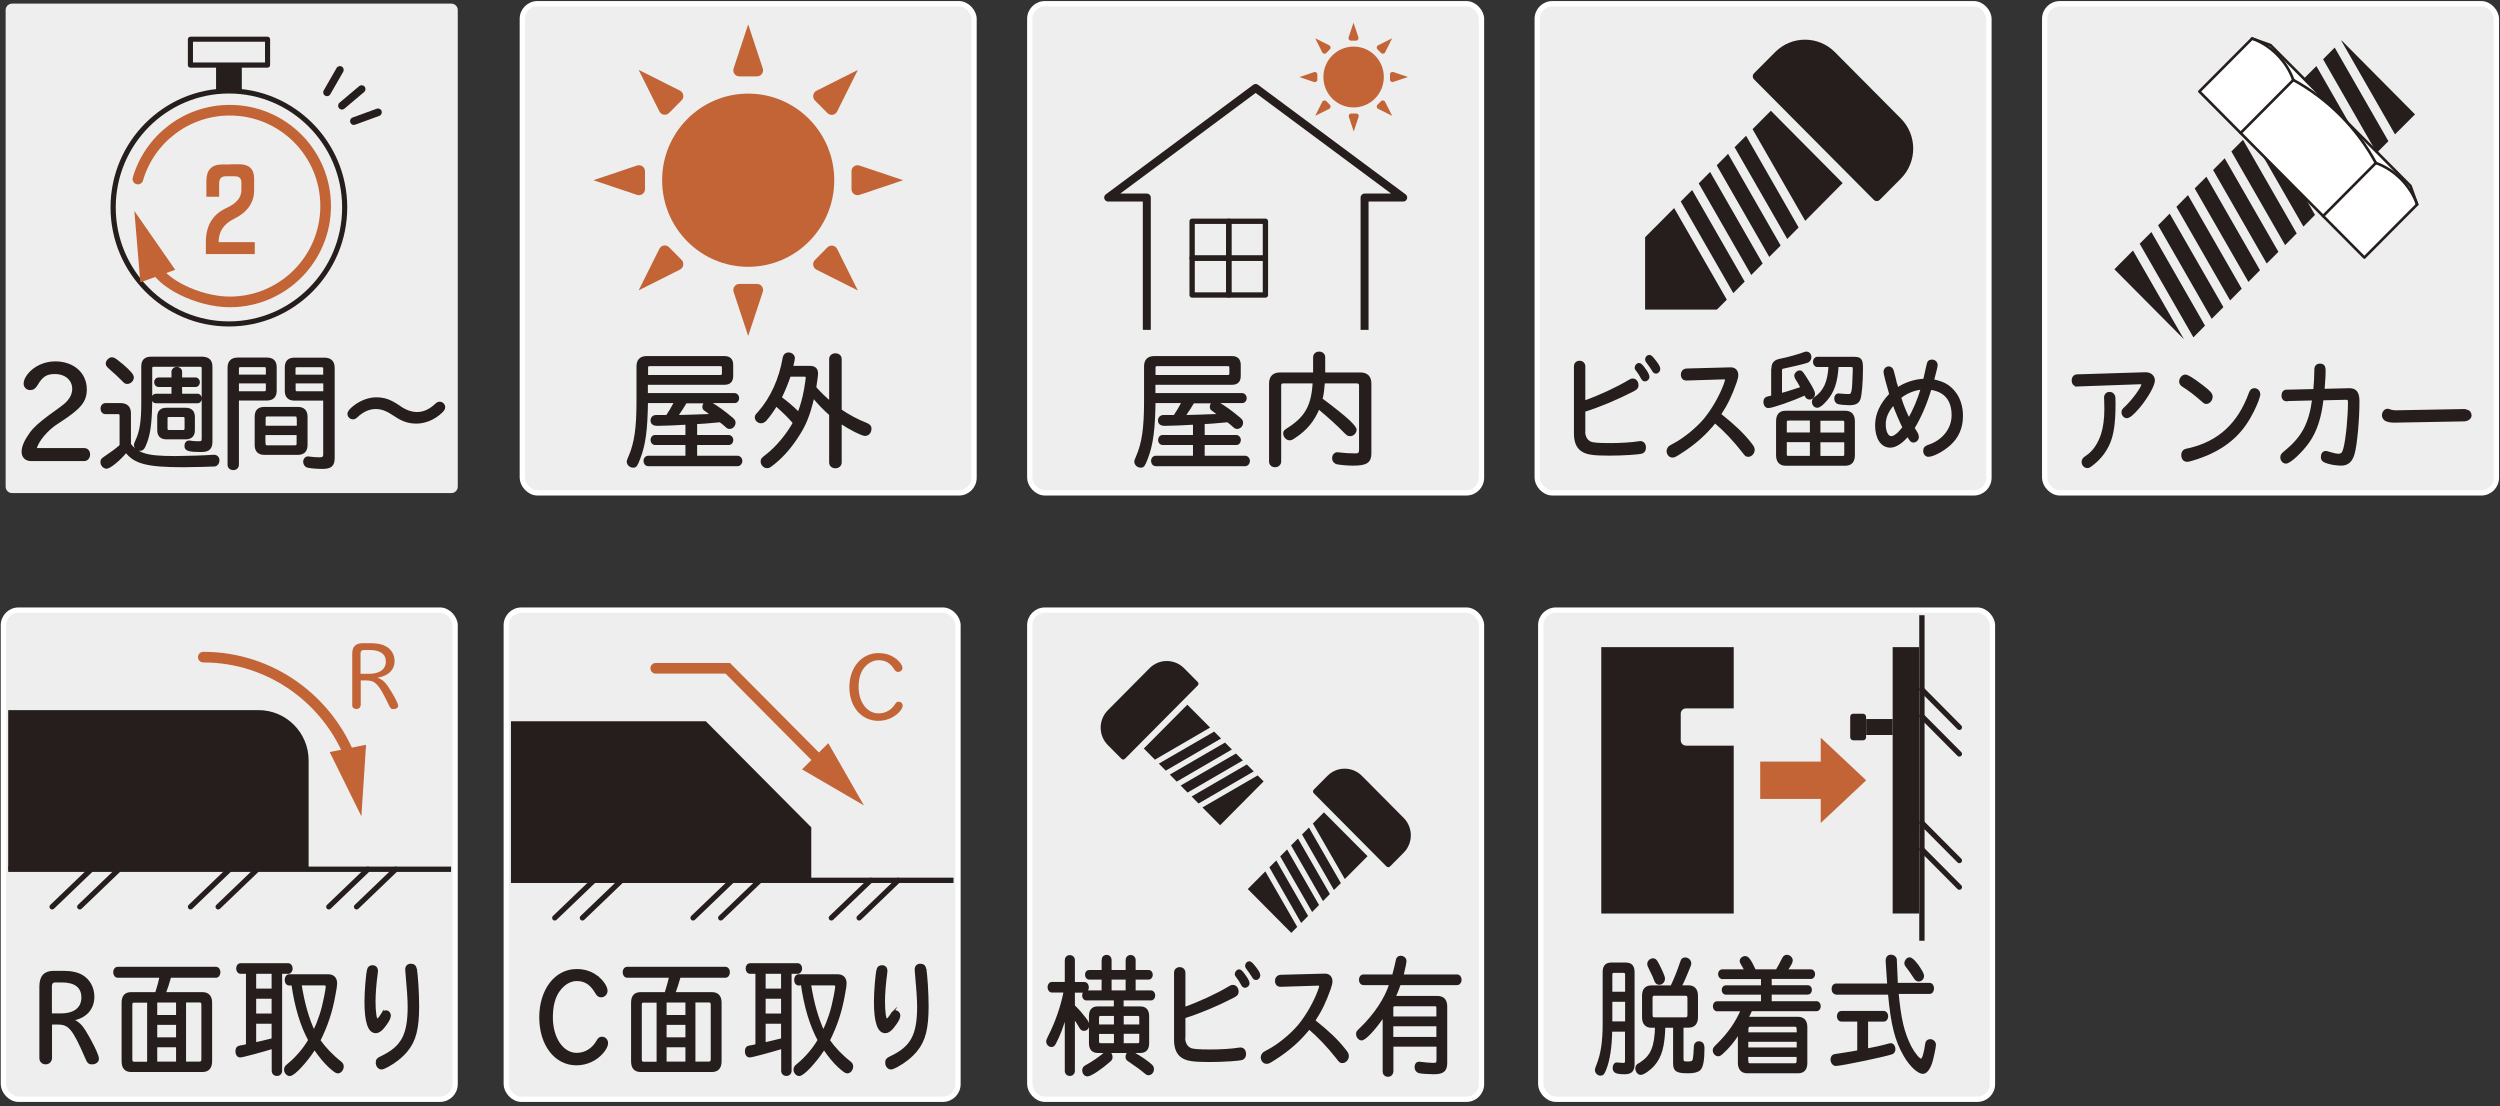 <?xml version="1.0" encoding="UTF-8"?><svg id="_レイヤー_1" xmlns="http://www.w3.org/2000/svg" width="235" height="104" viewBox="0 0 235 104"><rect x="0" y="0" width="235" height="104" fill="#333333" stroke="none"/><defs><style>.cls-1,.cls-2,.cls-3,.cls-4,.cls-5,.cls-6,.cls-7{stroke:#251e1c;}.cls-1,.cls-2,.cls-3,.cls-5,.cls-8,.cls-9,.cls-6,.cls-7{fill:none;}.cls-1,.cls-3,.cls-4,.cls-5,.cls-8,.cls-9{stroke-miterlimit:10;}.cls-1,.cls-4{stroke-width:.2px;}.cls-2{stroke-width:.25px;}.cls-2,.cls-3,.cls-9{stroke-linecap:round;}.cls-2,.cls-6,.cls-7{stroke-linejoin:round;}.cls-10{fill:#fff;}.cls-3,.cls-5,.cls-8,.cls-6{stroke-width:.5px;}.cls-4,.cls-11{fill:#251e1c;}.cls-12{fill:#c26436;}.cls-8{stroke:#fff;}.cls-9{stroke:#c26436;}.cls-7{stroke-width:.75px;}.cls-13{fill:#eee;}</style></defs><g><g><g><rect class="cls-13" x="49.1" y=".35" width="42.46" height="45.98" rx="1.42" ry="1.42"/><rect class="cls-8" x="49.1" y=".35" width="42.46" height="45.98" rx="1.42" ry="1.42"/></g><g><ellipse class="cls-12" cx="70.33" cy="16.94" rx="8.09" ry="8.14"/><path class="cls-12" d="M70.33,2.29l-1.37,4.14c-.12,.37,.15,.75,.54,.75h1.66c.39,0,.66-.38,.54-.75l-1.37-4.14Z"/><path class="cls-12" d="M70.33,31.58l1.37-4.14c.12-.37-.15-.75-.54-.75h-1.66c-.39,0-.66,.38-.54,.75l1.37,4.14Z"/><path class="cls-12" d="M60.04,6.58l1.94,3.89c.17,.35,.64,.42,.91,.15l1.18-1.19c.27-.27,.2-.73-.15-.91l-3.88-1.95Z"/><path class="cls-12" d="M80.63,27.29l-1.94-3.89c-.17-.35-.64-.42-.91-.15l-1.18,1.19c-.27,.27-.2,.73,.15,.91l3.88,1.95Z"/><path class="cls-12" d="M55.78,16.94l4.1,1.38c.37,.12,.75-.15,.75-.54v-1.68c0-.39-.38-.66-.75-.54l-4.1,1.38Z"/><path class="cls-12" d="M84.89,16.94l-4.1-1.38c-.37-.12-.75,.15-.75,.54v1.68c0,.39,.38,.66,.75,.54l4.1-1.38Z"/><path class="cls-12" d="M60.04,27.29l3.88-1.95c.34-.17,.42-.63,.15-.91l-1.18-1.19c-.27-.28-.74-.2-.91,.15l-1.94,3.89Z"/><path class="cls-12" d="M80.63,6.58l-3.88,1.95c-.34,.17-.42,.63-.15,.91l1.18,1.19c.27,.28,.74,.2,.91-.15l1.94-3.89Z"/></g><g><g><path class="cls-11" d="M64.55,39.82c-1.03,.06-2.28,.11-2.73,.11-.39,0-.57-.13-.57-.42,0-.23,.18-.4,.42-.4h1.02c.26-.38,.53-.83,.78-1.32h-2.66c-.04,2.62-.22,3.99-.72,5.29-.27,.7-.33,.78-.57,.78-.28,0-.51-.22-.51-.48q0-.09,.16-.44c.56-1.29,.76-2.71,.76-5.23v-3.26c0-.59,.29-.88,.87-.88h7.29c.49,0,.73,.24,.73,.73v1.04c0,.49-.24,.73-.73,.73h-7.29v.98h8.25c.18,0,.33,.16,.33,.37s-.13,.37-.33,.37h-2.39c.95,.59,1.25,.81,2.15,1.55,.18,.16,.23,.24,.23,.4,0,.26-.21,.48-.46,.48-.12,0-.19-.04-.33-.17-.16-.15-.33-.29-.56-.46-.98,.1-1.81,.16-2.26,.18v1.22h3.07c.18,0,.33,.16,.33,.37s-.13,.37-.33,.37h-3.07v1.21h3.91c.19,0,.34,.17,.34,.39s-.15,.39-.34,.39h-8.4c-.21,0-.35-.17-.35-.39,0-.23,.15-.39,.35-.39h3.59v-1.21h-2.95c-.19,0-.33-.16-.33-.37s.13-.37,.33-.37h2.95v-1.17Zm3.17-4.47c.16,0,.24-.09,.24-.24v-.55c0-.16-.07-.24-.24-.24h-6.66c-.17,0-.24,.07-.24,.24v.79h6.9Zm-3.24,2.44c-.24,.42-.45,.73-.85,1.32,.46-.01,.61-.01,.93-.02,.11,0,.32-.01,.62-.02l.56-.02,.56-.02,.63-.02c-.16-.12-.38-.28-.59-.44-.17-.11-.22-.18-.22-.32,0-.22,.12-.39,.33-.44h-1.97Z"/><path class="cls-1" d="M64.55,39.82c-1.03,.06-2.28,.11-2.73,.11-.39,0-.57-.13-.57-.42,0-.23,.18-.4,.42-.4h1.02c.26-.38,.53-.83,.78-1.32h-2.66c-.04,2.62-.22,3.99-.72,5.29-.27,.7-.33,.78-.57,.78-.28,0-.51-.22-.51-.48q0-.09,.16-.44c.56-1.29,.76-2.71,.76-5.23v-3.26c0-.59,.29-.88,.87-.88h7.29c.49,0,.73,.24,.73,.73v1.04c0,.49-.24,.73-.73,.73h-7.29v.98h8.25c.18,0,.33,.16,.33,.37s-.13,.37-.33,.37h-2.39c.95,.59,1.25,.81,2.15,1.55,.18,.16,.23,.24,.23,.4,0,.26-.21,.48-.46,.48-.12,0-.19-.04-.33-.17-.16-.15-.33-.29-.56-.46-.98,.1-1.81,.16-2.26,.18v1.22h3.07c.18,0,.33,.16,.33,.37s-.13,.37-.33,.37h-3.07v1.21h3.91c.19,0,.34,.17,.34,.39s-.15,.39-.34,.39h-8.4c-.21,0-.35-.17-.35-.39,0-.23,.15-.39,.35-.39h3.59v-1.21h-2.95c-.19,0-.33-.16-.33-.37s.13-.37,.33-.37h2.95v-1.17Zm3.17-4.47c.16,0,.24-.09,.24-.24v-.55c0-.16-.07-.24-.24-.24h-6.66c-.17,0-.24,.07-.24,.24v.79h6.9Zm-3.24,2.44c-.24,.42-.45,.73-.85,1.32,.46-.01,.61-.01,.93-.02,.11,0,.32-.01,.62-.02l.56-.02,.56-.02,.63-.02c-.16-.12-.38-.28-.59-.44-.17-.11-.22-.18-.22-.32,0-.22,.12-.39,.33-.44h-1.97Z"/></g><g><path class="cls-11" d="M79.02,43.48c0,.24-.21,.44-.49,.44s-.49-.18-.49-.44v-4.52c-.53-.46-1.14-1.09-1.59-1.65-.43,1.82-.79,2.69-1.64,3.94-.67,1-1.43,1.82-2.26,2.45-.24,.18-.3,.21-.45,.21-.26,0-.5-.26-.5-.51,0-.22,.04-.28,.49-.62,.91-.7,1.95-1.95,2.54-3.04-.47-.54-.98-1.04-1.67-1.65-.34,.56-.66,1-1.01,1.4-.12,.12-.27,.2-.41,.2-.26,0-.49-.22-.49-.46,0-.13,.04-.2,.28-.45,1.19-1.35,2.01-3.16,2.35-5.18,.05-.23,.21-.37,.43-.37,.29,0,.51,.2,.51,.44,0,.1-.05,.33-.17,.82h1.65c.49,0,.7,.2,.7,.65,0,.11-.06,.54-.17,1.29,.45,.51,.96,1.01,1.41,1.37v-4.05c0-.26,.21-.44,.49-.44s.49,.18,.49,.44v4.81c.69,.49,1.59,.96,2.33,1.25,.34,.13,.47,.26,.47,.48,0,.34-.21,.59-.51,.59-.28,0-1.4-.57-2.29-1.16v3.77Zm-4.79-8.16c-.26,.76-.5,1.34-.85,2.06,.58,.43,1.07,.83,1.69,1.45,.28-.74,.46-1.4,.61-2.22,.06-.35,.16-1.01,.16-1.1,0-.13-.06-.2-.21-.2h-1.4Z"/><path class="cls-1" d="M79.02,43.48c0,.24-.21,.44-.49,.44s-.49-.18-.49-.44v-4.52c-.53-.46-1.14-1.09-1.59-1.65-.43,1.82-.79,2.69-1.64,3.94-.67,1-1.43,1.82-2.26,2.45-.24,.18-.3,.21-.45,.21-.26,0-.5-.26-.5-.51,0-.22,.04-.28,.49-.62,.91-.7,1.95-1.95,2.54-3.04-.47-.54-.98-1.04-1.67-1.65-.34,.56-.66,1-1.01,1.4-.12,.12-.27,.2-.41,.2-.26,0-.49-.22-.49-.46,0-.13,.04-.2,.28-.45,1.19-1.35,2.01-3.16,2.35-5.18,.05-.23,.21-.37,.43-.37,.29,0,.51,.2,.51,.44,0,.1-.05,.33-.17,.82h1.65c.49,0,.7,.2,.7,.65,0,.11-.06,.54-.17,1.29,.45,.51,.96,1.01,1.41,1.37v-4.05c0-.26,.21-.44,.49-.44s.49,.18,.49,.44v4.81c.69,.49,1.59,.96,2.33,1.25,.34,.13,.47,.26,.47,.48,0,.34-.21,.59-.51,.59-.28,0-1.4-.57-2.29-1.16v3.77Zm-4.79-8.16c-.26,.76-.5,1.34-.85,2.06,.58,.43,1.07,.83,1.69,1.45,.28-.74,.46-1.4,.61-2.22,.06-.35,.16-1.01,.16-1.1,0-.13-.06-.2-.21-.2h-1.4Z"/></g></g></g><g><g><rect class="cls-13" x="96.8" y=".35" width="42.46" height="45.98" rx="1.42" ry="1.42"/><rect class="cls-8" x="96.8" y=".35" width="42.46" height="45.98" rx="1.42" ry="1.42"/></g><g><g><path class="cls-11" d="M112.25,39.82c-1.03,.06-2.28,.11-2.73,.11-.39,0-.57-.13-.57-.42,0-.23,.18-.4,.43-.4h1.02c.26-.38,.53-.83,.78-1.32h-2.66c-.04,2.62-.22,3.99-.72,5.29-.27,.7-.33,.78-.57,.78-.28,0-.51-.22-.51-.48q0-.09,.16-.44c.56-1.29,.76-2.71,.76-5.23v-3.26c0-.59,.29-.88,.87-.88h7.29c.48,0,.73,.24,.73,.73v1.04c0,.49-.24,.73-.73,.73h-7.29v.98h8.25c.18,0,.33,.16,.33,.37s-.13,.37-.33,.37h-2.39c.95,.59,1.25,.81,2.15,1.55,.18,.16,.23,.24,.23,.4,0,.26-.21,.48-.46,.48-.12,0-.19-.04-.33-.17-.16-.15-.33-.29-.56-.46-.98,.1-1.81,.16-2.26,.18v1.22h3.07c.18,0,.33,.16,.33,.37s-.13,.37-.33,.37h-3.07v1.21h3.91c.19,0,.34,.17,.34,.39s-.15,.39-.34,.39h-8.4c-.21,0-.35-.17-.35-.39,0-.23,.15-.39,.35-.39h3.59v-1.21h-2.95c-.19,0-.33-.16-.33-.37s.13-.37,.33-.37h2.95v-1.17Zm3.17-4.47c.16,0,.24-.09,.24-.24v-.55c0-.16-.07-.24-.24-.24h-6.66c-.17,0-.24,.07-.24,.24v.79h6.9Zm-3.24,2.44c-.24,.42-.45,.73-.85,1.32,.46-.01,.61-.01,.93-.02,.11,0,.32-.01,.62-.02l.56-.02,.56-.02,.63-.02c-.16-.12-.38-.28-.59-.44-.17-.11-.22-.18-.22-.32,0-.22,.12-.39,.33-.44h-1.97Z"/><path class="cls-1" d="M112.25,39.82c-1.03,.06-2.28,.11-2.73,.11-.39,0-.57-.13-.57-.42,0-.23,.18-.4,.43-.4h1.02c.26-.38,.53-.83,.78-1.32h-2.66c-.04,2.62-.22,3.99-.72,5.29-.27,.7-.33,.78-.57,.78-.28,0-.51-.22-.51-.48q0-.09,.16-.44c.56-1.29,.76-2.71,.76-5.23v-3.26c0-.59,.29-.88,.87-.88h7.29c.48,0,.73,.24,.73,.73v1.04c0,.49-.24,.73-.73,.73h-7.29v.98h8.25c.18,0,.33,.16,.33,.37s-.13,.37-.33,.37h-2.39c.95,.59,1.25,.81,2.15,1.55,.18,.16,.23,.24,.23,.4,0,.26-.21,.48-.46,.48-.12,0-.19-.04-.33-.17-.16-.15-.33-.29-.56-.46-.98,.1-1.81,.16-2.26,.18v1.22h3.07c.18,0,.33,.16,.33,.37s-.13,.37-.33,.37h-3.07v1.21h3.91c.19,0,.34,.17,.34,.39s-.15,.39-.34,.39h-8.4c-.21,0-.35-.17-.35-.39,0-.23,.15-.39,.35-.39h3.59v-1.21h-2.95c-.19,0-.33-.16-.33-.37s.13-.37,.33-.37h2.95v-1.17Zm3.17-4.47c.16,0,.24-.09,.24-.24v-.55c0-.16-.07-.24-.24-.24h-6.66c-.17,0-.24,.07-.24,.24v.79h6.9Zm-3.24,2.44c-.24,.42-.45,.73-.85,1.32,.46-.01,.61-.01,.93-.02,.11,0,.32-.01,.62-.02l.56-.02,.56-.02,.63-.02c-.16-.12-.38-.28-.59-.44-.17-.11-.22-.18-.22-.32,0-.22,.12-.39,.33-.44h-1.97Z"/></g><g><path class="cls-11" d="M123.53,33.58c0-.24,.19-.43,.47-.43s.47,.18,.47,.43v1.53h3.39c.63,0,.95,.32,.95,.95v6.56c0,.81-.39,1.05-1.63,1.05-.47,0-1.18-.06-1.46-.12-.24-.05-.4-.24-.4-.48,0-.27,.17-.46,.41-.46,.02,0,.06,0,.17,.02,.35,.05,.99,.09,1.49,.09,.36,0,.46-.1,.46-.46v-6.01c0-.21-.1-.31-.32-.31h-3.09c-.05,.65-.1,1.07-.22,1.58,1.1,.82,2.05,1.57,2.57,2.06q.63,.61,.63,.81c0,.26-.24,.51-.5,.51-.19,0-.26-.04-.56-.35-.55-.57-1.37-1.32-2.41-2.19-.49,1.17-1.15,1.99-2.24,2.71-.29,.2-.35,.22-.49,.22-.26,0-.5-.27-.5-.54,0-.2,.04-.23,.39-.46,1.66-1.06,2.26-2.16,2.38-4.35h-2.86c-.21,0-.3,.1-.3,.31v7.14c0,.24-.21,.43-.47,.43-.28,0-.47-.18-.47-.43v-7.33c0-.63,.32-.95,.95-.95h3.19v-1.53Z"/><path class="cls-1" d="M123.53,33.58c0-.24,.19-.43,.47-.43s.47,.18,.47,.43v1.53h3.39c.63,0,.95,.32,.95,.95v6.56c0,.81-.39,1.05-1.63,1.05-.47,0-1.18-.06-1.46-.12-.24-.05-.4-.24-.4-.48,0-.27,.17-.46,.41-.46,.02,0,.06,0,.17,.02,.35,.05,.99,.09,1.49,.09,.36,0,.46-.1,.46-.46v-6.01c0-.21-.1-.31-.32-.31h-3.09c-.05,.65-.1,1.07-.22,1.58,1.1,.82,2.05,1.57,2.57,2.06q.63,.61,.63,.81c0,.26-.24,.51-.5,.51-.19,0-.26-.04-.56-.35-.55-.57-1.37-1.32-2.41-2.19-.49,1.17-1.15,1.99-2.24,2.71-.29,.2-.35,.22-.49,.22-.26,0-.5-.27-.5-.54,0-.2,.04-.23,.39-.46,1.66-1.06,2.26-2.16,2.38-4.35h-2.86c-.21,0-.3,.1-.3,.31v7.14c0,.24-.21,.43-.47,.43-.28,0-.47-.18-.47-.43v-7.33c0-.63,.32-.95,.95-.95h3.19v-1.53Z"/></g></g><g><g><ellipse class="cls-12" cx="127.24" cy="7.24" rx="2.84" ry="2.86"/><path class="cls-12" d="M127.24,2.1l-.47,1.41c-.05,.15,.06,.31,.22,.31h.48c.16,0,.27-.16,.22-.31l-.47-1.41Z"/><path class="cls-12" d="M127.24,12.39l.47-1.41c.05-.15-.06-.31-.22-.31h-.48c-.16,0-.27,.16-.22,.31l.47,1.41Z"/><path class="cls-12" d="M123.63,3.6l.66,1.32c.07,.14,.27,.18,.38,.06l.34-.34c.11-.11,.08-.31-.06-.38l-1.32-.66Z"/><path class="cls-12" d="M130.86,10.89l-.66-1.32c-.07-.14-.27-.18-.38-.06l-.34,.34c-.11,.11-.08,.31,.06,.38l1.32,.66Z"/><path class="cls-12" d="M122.13,7.24l1.39,.47c.15,.05,.31-.06,.31-.22v-.49c0-.16-.16-.28-.31-.22l-1.39,.47Z"/><path class="cls-12" d="M132.36,7.24l-1.39-.47c-.15-.05-.31,.06-.31,.22v.49c0,.16,.16,.28,.31,.22l1.39-.47Z"/><path class="cls-12" d="M123.63,10.89l1.32-.66c.14-.07,.17-.26,.06-.38l-.34-.34c-.11-.11-.31-.08-.38,.06l-.66,1.32Z"/><path class="cls-12" d="M130.86,3.6l-1.32,.66c-.14,.07-.17,.26-.06,.38l.34,.34c.11,.11,.31,.08,.38-.06l.66-1.32Z"/></g><g><polyline class="cls-7" points="128.27 31.01 128.27 18.57 131.9 18.57 118.03 8.27 104.17 18.57 107.8 18.57 107.8 31.01"/><g><rect class="cls-6" x="112.06" y="20.8" width="3.45" height="3.47"/><rect class="cls-6" x="115.5" y="20.8" width="3.45" height="3.47"/><rect class="cls-6" x="112.06" y="24.26" width="3.45" height="3.47"/><rect class="cls-6" x="115.5" y="24.26" width="3.45" height="3.47"/></g></g></g></g><g><g><rect class="cls-13" x="144.5" y=".35" width="42.46" height="45.98" rx="1.42" ry="1.42"/><rect class="cls-8" x="144.5" y=".35" width="42.46" height="45.98" rx="1.42" ry="1.42"/></g><g><g><path class="cls-11" d="M148.9,40.45c0,.57,.19,.95,.57,1.14,.25,.12,.73,.16,1.95,.16,.89,0,2.05-.07,2.6-.17,.09-.02,.12-.02,.16-.02,.27,0,.44,.2,.44,.52,0,.22-.1,.39-.26,.45-.23,.1-1.86,.2-3.09,.2-1.57,0-2.16-.1-2.6-.42-.42-.31-.62-.81-.62-1.56v-6.31c0-.26,.17-.43,.44-.43,.24,0,.43,.18,.43,.42v3.33c1.42-.5,3.1-1.28,4.21-1.95,.15-.1,.24-.13,.36-.13,.24,0,.43,.23,.43,.52,0,.23-.07,.32-.39,.49-1.49,.77-3.1,1.45-4.61,1.93v1.84Zm5.64-5.81c.28,.38,.41,.63,.41,.79s-.15,.32-.33,.32c-.12,0-.2-.06-.29-.24-.12-.24-.32-.54-.45-.7-.09-.1-.12-.16-.12-.24,0-.18,.15-.35,.31-.35,.12,0,.23,.1,.47,.43Zm1.04-.68c.26,.34,.39,.56,.39,.72,0,.17-.14,.34-.31,.34-.11,0-.2-.06-.27-.2-.13-.22-.35-.54-.56-.81-.07-.09-.09-.15-.09-.23,0-.17,.14-.32,.3-.32,.13,0,.23,.1,.53,.49Z"/><path class="cls-1" d="M148.9,40.45c0,.57,.19,.95,.57,1.14,.25,.12,.73,.16,1.95,.16,.89,0,2.05-.07,2.6-.17,.09-.02,.12-.02,.16-.02,.27,0,.44,.2,.44,.52,0,.22-.1,.39-.26,.45-.23,.1-1.86,.2-3.09,.2-1.57,0-2.16-.1-2.6-.42-.42-.31-.62-.81-.62-1.56v-6.31c0-.26,.17-.43,.44-.43,.24,0,.43,.18,.43,.42v3.33c1.42-.5,3.1-1.28,4.21-1.95,.15-.1,.24-.13,.36-.13,.24,0,.43,.23,.43,.52,0,.23-.07,.32-.39,.49-1.49,.77-3.1,1.45-4.61,1.93v1.84Zm5.64-5.81c.28,.38,.41,.63,.41,.79s-.15,.32-.33,.32c-.12,0-.2-.06-.29-.24-.12-.24-.32-.54-.45-.7-.09-.1-.12-.16-.12-.24,0-.18,.15-.35,.31-.35,.12,0,.23,.1,.47,.43Zm1.04-.68c.26,.34,.39,.56,.39,.72,0,.17-.14,.34-.31,.34-.11,0-.2-.06-.27-.2-.13-.22-.35-.54-.56-.81-.07-.09-.09-.15-.09-.23,0-.17,.14-.32,.3-.32,.13,0,.23,.1,.53,.49Z"/></g><g><path class="cls-11" d="M162.68,34.63c.37-.01,.62,.23,.62,.62,0,.17-.03,.32-.15,.67-.44,1.25-.84,2.08-1.47,3.03,1.34,1.07,2.13,1.82,2.82,2.69,.29,.37,.34,.45,.34,.65,0,.28-.24,.55-.49,.55-.2,0-.22-.01-.52-.41-.84-1.07-1.71-1.99-2.62-2.76-.92,1.15-1.93,2.04-3.27,2.89-.51,.33-.57,.35-.74,.35-.24,0-.44-.23-.44-.51,0-.13,.07-.28,.17-.38q.05-.05,.37-.22c.98-.5,2.17-1.47,2.93-2.36,.76-.92,1.47-2.16,1.89-3.28,.11-.32,.13-.39,.13-.48s-.07-.12-.21-.12l-3.51,.11c-.26,.01-.43-.17-.43-.45s.17-.46,.44-.48l4.14-.11Z"/><path class="cls-1" d="M162.68,34.63c.37-.01,.62,.23,.62,.62,0,.17-.03,.32-.15,.67-.44,1.25-.84,2.08-1.47,3.03,1.34,1.07,2.13,1.82,2.82,2.69,.29,.37,.34,.45,.34,.65,0,.28-.24,.55-.49,.55-.2,0-.22-.01-.52-.41-.84-1.07-1.71-1.99-2.62-2.76-.92,1.15-1.93,2.04-3.27,2.89-.51,.33-.57,.35-.74,.35-.24,0-.44-.23-.44-.51,0-.13,.07-.28,.17-.38q.05-.05,.37-.22c.98-.5,2.17-1.47,2.93-2.36,.76-.92,1.47-2.16,1.89-3.28,.11-.32,.13-.39,.13-.48s-.07-.12-.21-.12l-3.51,.11c-.26,.01-.43-.17-.43-.45s.17-.46,.44-.48l4.14-.11Z"/></g><g><path class="cls-11" d="M166.61,34.72c0-.59,.2-.81,.83-.92,.59-.11,1.74-.44,2.15-.6,.1-.04,.14-.05,.21-.05,.22,0,.37,.17,.37,.42,0,.18-.1,.34-.25,.42-.24,.1-1.51,.4-2.19,.54-.27,.04-.32,.1-.32,.32v2.21c.37-.1,.97-.28,1.59-.49l.36-.12c-.23-.41-.33-.6-.51-.87-.05-.1-.09-.17-.09-.26,0-.2,.21-.4,.4-.4,.19,0,.22,.04,.76,.9,.39,.61,.59,1.01,.59,1.2,0,.24-.19,.44-.41,.44-.15,0-.27-.09-.34-.23l-.08-.17c-1.32,.59-3.11,1.2-3.46,1.2-.21,0-.36-.21-.36-.49,0-.22,.11-.37,.33-.41l.4-.09v-2.54Zm6.84,3.99c.54,0,.81,.31,.81,.9v3.17c0,.6-.27,.9-.81,.9h-5.59c-.53,0-.81-.31-.81-.9v-3.17c0-.61,.26-.9,.81-.9h5.59Zm-5.37,.73c-.15,0-.22,.07-.22,.24v1.07h2.37v-1.32h-2.15Zm-.22,3.27c0,.17,.07,.24,.22,.24h2.15v-1.49h-2.37v1.25Zm2.97-8.31c-.17,0-.31-.16-.31-.38s.13-.38,.31-.38h3.43c.64,0,.76,.16,.76,1,0,1.25-.11,2.52-.24,2.87-.13,.34-.39,.48-.96,.48-.33,0-.82-.05-1.02-.1-.17-.04-.28-.22-.28-.44s.12-.37,.31-.37c.03,0,.04,0,.11,.01,.21,.02,.57,.05,.76,.05,.47,0,.49-.11,.56-2.32v-.13c0-.23-.05-.29-.26-.29h-1.27c-.09,1.51-.4,2.44-1.09,3.21-.36,.42-.63,.62-.82,.62-.23,0-.4-.21-.4-.46,0-.13,.05-.24,.16-.33,.93-.65,1.31-1.49,1.4-3.04h-1.15Zm.19,6.36h2.44v-1.07c0-.16-.07-.24-.22-.24h-2.22v1.32Zm0,2.2h2.22c.14,0,.22-.09,.22-.24v-1.25h-2.44v1.49Z"/><path class="cls-1" d="M166.61,34.72c0-.59,.2-.81,.83-.92,.59-.11,1.74-.44,2.15-.6,.1-.04,.14-.05,.21-.05,.22,0,.37,.17,.37,.42,0,.18-.1,.34-.25,.42-.24,.1-1.51,.4-2.19,.54-.27,.04-.32,.1-.32,.32v2.21c.37-.1,.97-.28,1.59-.49l.36-.12c-.23-.41-.33-.6-.51-.87-.05-.1-.09-.17-.09-.26,0-.2,.21-.4,.4-.4,.19,0,.22,.04,.76,.9,.39,.61,.59,1.01,.59,1.2,0,.24-.19,.44-.41,.44-.15,0-.27-.09-.34-.23l-.08-.17c-1.32,.59-3.11,1.2-3.46,1.2-.21,0-.36-.21-.36-.49,0-.22,.11-.37,.33-.41l.4-.09v-2.54Zm6.84,3.99c.54,0,.81,.31,.81,.9v3.17c0,.6-.27,.9-.81,.9h-5.59c-.53,0-.81-.31-.81-.9v-3.17c0-.61,.26-.9,.81-.9h5.59Zm-5.37,.73c-.15,0-.22,.07-.22,.24v1.07h2.37v-1.32h-2.15Zm-.22,3.27c0,.17,.07,.24,.22,.24h2.15v-1.49h-2.37v1.25Zm2.97-8.31c-.17,0-.31-.16-.31-.38s.13-.38,.31-.38h3.43c.64,0,.76,.16,.76,1,0,1.25-.11,2.52-.24,2.87-.13,.34-.39,.48-.96,.48-.33,0-.82-.05-1.02-.1-.17-.04-.28-.22-.28-.44s.12-.37,.31-.37c.03,0,.04,0,.11,.01,.21,.02,.57,.05,.76,.05,.47,0,.49-.11,.56-2.32v-.13c0-.23-.05-.29-.26-.29h-1.27c-.09,1.51-.4,2.44-1.09,3.21-.36,.42-.63,.62-.82,.62-.23,0-.4-.21-.4-.46,0-.13,.05-.24,.16-.33,.93-.65,1.31-1.49,1.4-3.04h-1.15Zm.19,6.36h2.44v-1.07c0-.16-.07-.24-.22-.24h-2.22v1.32Zm0,2.2h2.22c.14,0,.22-.09,.22-.24v-1.25h-2.44v1.49Z"/></g><g><path class="cls-11" d="M178.25,36.14c.03,.11,.07,.23,.11,.39,.71-.49,1.62-.79,2.52-.83,.14-.59,.23-1,.31-1.37,.05-.31,.17-.43,.4-.43,.26,0,.45,.17,.45,.43,0,.11-.13,.63-.34,1.42,.97,.2,1.51,.5,2,1.11,.47,.57,.72,1.37,.72,2.23,0,1.11-.39,2.01-1.18,2.71-.63,.56-1.54,1.04-1.98,1.04-.21,0-.38-.2-.38-.45s.11-.38,.4-.48c1.37-.44,2.27-1.58,2.27-2.87,0-1.45-.7-2.3-2.09-2.5-.39,1.34-.99,2.73-1.59,3.69,.05,.1,.09,.16,.25,.41,.11,.17,.15,.31,.15,.45,0,.22-.2,.41-.41,.41-.16,0-.24-.07-.45-.43-.03-.05-.05-.07-.09-.13-.57,.67-1.15,1.04-1.64,1.04-.8,0-1.32-.79-1.32-2.01,0-1.01,.44-1.98,1.33-2.91-.25-.83-.54-1.93-.54-2.09,0-.24,.17-.43,.4-.43,.15,0,.29,.11,.35,.28t.19,.71l.14,.6Zm-1.09,3.75c0,.71,.26,1.21,.62,1.21,.29,0,.71-.33,1.15-.92-.3-.61-.72-1.6-.94-2.21-.58,.68-.83,1.27-.83,1.92Zm1.44-2.53c.25,.77,.55,1.49,.83,2.04,.47-.78,.94-1.89,1.22-2.88-.74,.07-1.47,.38-2.05,.84Z"/><path class="cls-1" d="M178.25,36.14c.03,.11,.07,.23,.11,.39,.71-.49,1.62-.79,2.52-.83,.14-.59,.23-1,.31-1.37,.05-.31,.17-.43,.4-.43,.26,0,.45,.17,.45,.43,0,.11-.13,.63-.34,1.42,.97,.2,1.51,.5,2,1.11,.47,.57,.72,1.37,.72,2.23,0,1.11-.39,2.01-1.18,2.71-.63,.56-1.54,1.04-1.98,1.04-.21,0-.38-.2-.38-.45s.11-.38,.4-.48c1.37-.44,2.27-1.58,2.27-2.87,0-1.45-.7-2.3-2.09-2.5-.39,1.34-.99,2.73-1.59,3.69,.05,.1,.09,.16,.25,.41,.11,.17,.15,.31,.15,.45,0,.22-.2,.41-.41,.41-.16,0-.24-.07-.45-.43-.03-.05-.05-.07-.09-.13-.57,.67-1.15,1.04-1.64,1.04-.8,0-1.32-.79-1.32-2.01,0-1.01,.44-1.98,1.33-2.91-.25-.83-.54-1.93-.54-2.09,0-.24,.17-.43,.4-.43,.15,0,.29,.11,.35,.28t.19,.71l.14,.6Zm-1.09,3.75c0,.71,.26,1.21,.62,1.21,.29,0,.71-.33,1.15-.92-.3-.61-.72-1.6-.94-2.21-.58,.68-.83,1.27-.83,1.92Zm1.44-2.53c.25,.77,.55,1.49,.83,2.04,.47-.78,.94-1.89,1.22-2.88-.74,.07-1.47,.38-2.05,.84Z"/></g></g><g><path class="cls-11" d="M176.14,18.79l-11.26-11.33c-.16-.16-.16-.41,0-.57l1.98-1.99c1.55-1.56,4.07-1.56,5.62,0l6.2,6.24c1.55,1.56,1.55,4.09,0,5.65l-1.98,1.99c-.16,.16-.41,.16-.56,0Z"/><polygon class="cls-11" points="160.75 16.16 159.68 17.24 164.62 25.85 165.69 24.77 160.75 16.16"/><polygon class="cls-11" points="164 26.47 159.06 17.86 157.99 18.94 162.93 27.55 164 26.47"/><polygon class="cls-11" points="162.44 14.46 161.37 15.54 166.31 24.15 167.38 23.08 162.44 14.46"/><polygon class="cls-11" points="169.69 20.76 173.21 17.21 166.46 10.41 164.74 12.14 169.69 20.76"/><polygon class="cls-11" points="164.13 12.76 163.05 13.84 168 22.46 169.07 21.38 164.13 12.76"/><polygon class="cls-11" points="157.37 19.56 154.64 22.3 154.64 29.1 161.39 29.1 162.32 28.17 157.37 19.56"/></g></g><g><g><rect class="cls-13" x="192.2" y=".35" width="42.46" height="45.98" rx="1.42" ry="1.42"/><rect class="cls-8" x="192.2" y=".35" width="42.46" height="45.98" rx="1.42" ry="1.42"/></g><g><g><path class="cls-11" d="M195.28,36.22c-.27,.01-.44-.16-.44-.45s.15-.46,.4-.48l6.42-.2c.46-.01,.8,.27,.8,.67,0,.45-.64,1.59-1.42,2.52-.54,.63-.89,.93-1.13,.93-.2,0-.39-.22-.39-.45,0-.17,.02-.22,.34-.51,.69-.67,1.53-1.83,1.53-2.12,0-.07-.09-.12-.26-.11l-5.86,.21Zm3.4,.93c.07,.12,.08,.23,.08,.79,0,1.89-.17,3.02-.61,3.92-.35,.72-.88,1.36-1.56,1.86-.21,.16-.27,.18-.39,.18-.23,0-.43-.22-.43-.48,0-.13,.07-.27,.16-.35t.23-.17c.62-.4,1.15-1.17,1.44-2.09,.2-.63,.31-1.44,.31-2.37,0-.24-.01-.68-.02-.89-.01-.06-.01-.12-.01-.16,0-.27,.16-.45,.41-.45,.17,0,.32,.07,.39,.21Z"/><path class="cls-1" d="M195.28,36.22c-.27,.01-.44-.16-.44-.45s.15-.46,.4-.48l6.42-.2c.46-.01,.8,.27,.8,.67,0,.45-.64,1.59-1.42,2.52-.54,.63-.89,.93-1.13,.93-.2,0-.39-.22-.39-.45,0-.17,.02-.22,.34-.51,.69-.67,1.53-1.83,1.53-2.12,0-.07-.09-.12-.26-.11l-5.86,.21Zm3.4,.93c.07,.12,.08,.23,.08,.79,0,1.89-.17,3.02-.61,3.92-.35,.72-.88,1.36-1.56,1.86-.21,.16-.27,.18-.39,.18-.23,0-.43-.22-.43-.48,0-.13,.07-.27,.16-.35t.23-.17c.62-.4,1.15-1.17,1.44-2.09,.2-.63,.31-1.44,.31-2.37,0-.24-.01-.68-.02-.89-.01-.06-.01-.12-.01-.16,0-.27,.16-.45,.41-.45,.17,0,.32,.07,.39,.21Z"/></g><g><path class="cls-11" d="M206.97,36.26c.76,.59,.92,.76,.92,1.04s-.24,.57-.49,.57c-.13,0-.15-.01-.39-.22-.63-.56-1.27-1.05-1.84-1.4-.15-.1-.23-.23-.23-.39,0-.28,.24-.55,.48-.55,.2,0,.68,.29,1.55,.95Zm5.39,.82c0,.22-.23,.83-.58,1.54-.92,1.87-2.15,3.08-4.07,3.98-.72,.33-1.84,.71-2.12,.71s-.45-.21-.45-.54c0-.2,.09-.37,.25-.45q.07-.04,.44-.11c2.79-.67,4.61-2.37,5.66-5.25,.1-.27,.21-.37,.42-.37,.26,0,.46,.21,.46,.49Z"/><path class="cls-1" d="M206.97,36.26c.76,.59,.92,.76,.92,1.04s-.24,.57-.49,.57c-.13,0-.15-.01-.39-.22-.63-.56-1.27-1.05-1.84-1.4-.15-.1-.23-.23-.23-.39,0-.28,.24-.55,.48-.55,.2,0,.68,.29,1.55,.95Zm5.39,.82c0,.22-.23,.83-.58,1.54-.92,1.87-2.15,3.08-4.07,3.98-.72,.33-1.84,.71-2.12,.71s-.45-.21-.45-.54c0-.2,.09-.37,.25-.45q.07-.04,.44-.11c2.79-.67,4.61-2.37,5.66-5.25,.1-.27,.21-.37,.42-.37,.26,0,.46,.21,.46,.49Z"/></g><g><path class="cls-11" d="M214.93,37.62c-.22,0-.37-.17-.37-.44s.14-.45,.37-.45l2.62-.06c.07-.82,.09-1.22,.1-1.94,0-.28,.16-.45,.42-.45,.32,0,.44,.16,.44,.57,0,.35-.02,.83-.09,1.65v.15s2.41-.06,2.41-.06c.6-.01,.86,.33,.86,1.12,0,1.72-.21,4.04-.45,4.92-.2,.71-.56,1.04-1.17,1.04-.49,0-1.1-.11-1.49-.27-.22-.09-.32-.23-.32-.43,0-.29,.14-.48,.35-.48,.08,0,.11,.01,.27,.06,.34,.11,.72,.2,.91,.2,.34,0,.47-.13,.59-.6,.23-.89,.43-2.94,.43-4.36,0-.23-.07-.31-.26-.31l-2.24,.05c-.19,1.68-.6,2.97-1.32,4-.66,.93-1.75,1.95-2.11,1.95-.23,0-.43-.22-.43-.49,0-.21,.07-.29,.36-.53,1.64-1.34,2.32-2.61,2.63-4.92l-2.52,.06Z"/><path class="cls-1" d="M214.93,37.62c-.22,0-.37-.17-.37-.44s.14-.45,.37-.45l2.62-.06c.07-.82,.09-1.22,.1-1.94,0-.28,.16-.45,.42-.45,.32,0,.44,.16,.44,.57,0,.35-.02,.83-.09,1.65v.15s2.41-.06,2.41-.06c.6-.01,.86,.33,.86,1.12,0,1.72-.21,4.04-.45,4.92-.2,.71-.56,1.04-1.17,1.04-.49,0-1.1-.11-1.49-.27-.22-.09-.32-.23-.32-.43,0-.29,.14-.48,.35-.48,.08,0,.11,.01,.27,.06,.34,.11,.72,.2,.91,.2,.34,0,.47-.13,.59-.6,.23-.89,.43-2.94,.43-4.36,0-.23-.07-.31-.26-.31l-2.24,.05c-.19,1.68-.6,2.97-1.32,4-.66,.93-1.75,1.95-2.11,1.95-.23,0-.43-.22-.43-.49,0-.21,.07-.29,.36-.53,1.64-1.34,2.32-2.61,2.63-4.92l-2.52,.06Z"/></g><g><path class="cls-11" d="M225.04,39.63c-.35,0-.64-.07-.81-.17-.15-.12-.23-.26-.23-.43,0-.27,.21-.51,.43-.51,.02,0,.05,.01,.1,.02,.25,.09,.39,.12,.46,.11h.08s.02,.02,.03,.02h.03s6.5-.12,6.5-.12h.05c.34,.09,.36,.1,.46,.22,.04,.06,.09,.18,.09,.26,0,.27-.25,.46-.6,.48l-6.59,.12Z"/><path class="cls-1" d="M225.04,39.63c-.35,0-.64-.07-.81-.17-.15-.12-.23-.26-.23-.43,0-.27,.21-.51,.43-.51,.02,0,.05,.01,.1,.02,.25,.09,.39,.12,.46,.11h.08s.02,.02,.03,.02h.03s6.5-.12,6.5-.12h.05c.34,.09,.36,.1,.46,.22,.04,.06,.09,.18,.09,.26,0,.27-.25,.46-.6,.48l-6.59,.12Z"/></g></g><g><g><polygon class="cls-11" points="209.12 14.88 208.03 15.98 213.07 24.77 214.17 23.67 209.12 14.88"/><polygon class="cls-11" points="207.4 16.61 206.3 17.71 211.35 26.5 212.44 25.4 207.4 16.61"/><polygon class="cls-11" points="202.23 21.81 201.13 22.91 206.18 31.71 207.27 30.61 202.23 21.81"/><polygon class="cls-11" points="205.67 18.34 204.58 19.44 209.63 28.24 210.72 27.14 205.67 18.34"/><polygon class="cls-11" points="212.57 11.41 211.47 12.51 216.52 21.3 217.61 20.2 212.57 11.41"/><polygon class="cls-11" points="203.95 20.08 202.86 21.18 207.9 29.97 209 28.87 203.95 20.08"/><polygon class="cls-11" points="210.84 13.14 209.75 14.24 214.8 23.04 215.89 21.94 210.84 13.14"/><polygon class="cls-11" points="225.13 12.63 227.01 10.75 220.12 3.81 220.09 3.84 225.13 12.63"/><polygon class="cls-11" points="200.5 23.55 198.75 25.31 205.29 31.89 200.5 23.55"/><polygon class="cls-11" points="219.46 4.47 218.37 5.57 223.41 14.37 224.51 13.27 219.46 4.47"/><polygon class="cls-11" points="214.29 9.67 213.2 10.78 218.24 19.57 219.34 18.47 214.29 9.67"/><polygon class="cls-11" points="216.01 7.94 214.92 9.04 219.96 17.84 221.06 16.73 216.01 7.94"/><polygon class="cls-11" points="217.74 6.21 216.64 7.31 221.69 16.1 222.78 15 217.74 6.21"/></g><g><g id="LINE"><g><polygon class="cls-10" points="226.59 17.48 227.21 19.22 222.25 24.21 206.74 8.6 211.7 3.62 213.43 4.24 226.59 17.48"/><polygon class="cls-2" points="226.59 17.48 227.21 19.22 222.25 24.21 206.74 8.6 211.7 3.62 213.43 4.24 226.59 17.48"/></g></g><g id="LINE-2"><g><line class="cls-10" x1="210.62" y1="12.5" x2="215.57" y2="7.52"/><line class="cls-2" x1="210.62" y1="12.5" x2="215.57" y2="7.52"/></g></g><g id="LINE-3"><g><line class="cls-10" x1="218.37" y1="20.31" x2="223.33" y2="15.32"/><line class="cls-2" x1="218.37" y1="20.31" x2="223.33" y2="15.32"/></g></g><g id="ARC"><g><path class="cls-10" d="M215.57,7.52c-.63-1.78-2.11-3.27-3.88-3.9"/><path class="cls-2" d="M215.57,7.52c-.63-1.78-2.11-3.27-3.88-3.9"/></g></g><g id="ARC-2"><g><path class="cls-10" d="M227.21,19.22c-.63-1.78-2.11-3.27-3.88-3.9"/><path class="cls-2" d="M227.21,19.22c-.63-1.78-2.11-3.27-3.88-3.9"/></g></g><g id="ARC-3"><g><path class="cls-10" d="M223.33,15.32c-1.76-3.27-4.51-6.03-7.75-7.8"/><path class="cls-2" d="M223.33,15.32c-1.76-3.27-4.51-6.03-7.75-7.8"/></g></g></g></g></g><g><g><rect class="cls-13" x=".32" y="57.35" width="42.46" height="45.98" rx="1.42" ry="1.42"/><rect class="cls-8" x=".32" y="57.35" width="42.46" height="45.98" rx="1.42" ry="1.42"/></g><g><g><path class="cls-11" d="M4.78,99.47c0,.28-.21,.48-.49,.48s-.49-.2-.49-.48v-6.74c0-.92,.4-1.37,1.22-1.37h.97c.72,0,1.31,.13,1.75,.4,.64,.39,1.03,1.11,1.03,1.93,0,1.14-.73,1.94-1.95,2.15v.04c.47,.21,.8,.5,1.13,1.03,.65,1.06,1.25,2.28,1.25,2.61,0,.24-.23,.43-.54,.43s-.38-.09-.59-.59c-1.15-2.65-1.55-3.15-2.62-3.15h-.66v3.26Zm.95-4.11c1.29,0,2.02-.59,2.02-1.6s-.7-1.51-1.92-1.51h-.62c-.28,0-.43,.15-.43,.46v2.65h.95Z"/><path class="cls-1" d="M4.78,99.47c0,.28-.21,.48-.49,.48s-.49-.2-.49-.48v-6.74c0-.92,.4-1.37,1.22-1.37h.97c.72,0,1.31,.13,1.75,.4,.64,.39,1.03,1.11,1.03,1.93,0,1.14-.73,1.94-1.95,2.15v.04c.47,.21,.8,.5,1.13,1.03,.65,1.06,1.25,2.28,1.25,2.61,0,.24-.23,.43-.54,.43s-.38-.09-.59-.59c-1.15-2.65-1.55-3.15-2.62-3.15h-.66v3.26Zm.95-4.11c1.29,0,2.02-.59,2.02-1.6s-.7-1.51-1.92-1.51h-.62c-.28,0-.43,.15-.43,.46v2.65h.95Z"/></g><g><path class="cls-11" d="M11.08,91.81c-.2,0-.34-.18-.34-.42,0-.24,.14-.41,.34-.41h9.21c.19,0,.33,.17,.33,.41s-.14,.42-.33,.42h-4.3c-.14,.52-.37,1.23-.5,1.55h3.54c.53,0,.81,.31,.81,.9v5.49c0,.61-.27,.92-.82,.92h-6.68c-.55,0-.81-.31-.81-.92v-5.49c0-.61,.26-.9,.81-.9h2.34c.17-.54,.35-1.18,.41-1.55h-4.01Zm1.53,2.33c-.19,0-.27,.1-.27,.31v5.14c0,.21,.09,.31,.27,.31h1.32v-5.75h-1.32Zm2.07,1.37h1.97v-1.37h-1.97v1.37Zm0,2.1h1.97v-1.37h-1.97v1.37Zm0,2.28h1.97v-1.55h-1.97v1.55Zm2.71,0h1.37c.17,0,.27-.11,.27-.31v-5.14c0-.21-.09-.31-.27-.31h-1.37v5.75Z"/><path class="cls-1" d="M11.08,91.81c-.2,0-.34-.18-.34-.42,0-.24,.14-.41,.34-.41h9.21c.19,0,.33,.17,.33,.41s-.14,.42-.33,.42h-4.3c-.14,.52-.37,1.23-.5,1.55h3.54c.53,0,.81,.31,.81,.9v5.49c0,.61-.27,.92-.82,.92h-6.68c-.55,0-.81-.31-.81-.92v-5.49c0-.61,.26-.9,.81-.9h2.34c.17-.54,.35-1.18,.41-1.55h-4.01Zm1.53,2.33c-.19,0-.27,.1-.27,.31v5.14c0,.21,.09,.31,.27,.31h1.32v-5.75h-1.32Zm2.07,1.37h1.97v-1.37h-1.97v1.37Zm0,2.1h1.97v-1.37h-1.97v1.37Zm0,2.28h1.97v-1.55h-1.97v1.55Zm2.71,0h1.37c.17,0,.27-.11,.27-.31v-5.14c0-.21-.09-.31-.27-.31h-1.37v5.75Z"/></g><g><path class="cls-11" d="M22.63,91.44c-.19,0-.33-.17-.33-.4s.13-.4,.33-.4h4.45c.19,0,.33,.17,.33,.4s-.14,.4-.33,.4h-.66v9.21c0,.23-.16,.39-.39,.39s-.39-.16-.39-.39v-2.16c-1.06,.33-2.86,.81-3.06,.81-.21,0-.35-.2-.35-.45,0-.31,.1-.43,.36-.48,.05,0,.19-.02,.48-.09l.15-.04v-6.8h-.59Zm1.35,1.59h1.65v-1.59h-1.65v1.59Zm0,2.34h1.65v-1.59h-1.65v1.59Zm0,2.71c.46-.1,1.21-.27,1.65-.39v-1.56h-1.65v1.95Zm3.22-5.54c-.2,0-.34-.18-.34-.43s.14-.43,.34-.43h3.63c.49,0,.76,.27,.76,.76,0,.17-.04,.48-.16,1.09-.28,1.58-.71,2.86-1.41,4.27,.49,.7,1.23,1.48,1.97,2.05,.16,.13,.22,.23,.22,.4,0,.29-.22,.55-.46,.55-.14,0-.35-.15-.78-.54-.48-.45-.88-.94-1.4-1.69-.82,1.27-1.95,2.48-2.33,2.48-.23,0-.44-.24-.44-.51,0-.11,.05-.23,.12-.31t.24-.21c.74-.61,1.44-1.44,1.91-2.25-.75-1.39-1.27-3.1-1.58-5.25h-.3Zm1.05,0c.28,1.78,.71,3.26,1.26,4.43,.48-1,.82-2.03,1.05-3.25,.09-.4,.16-.89,.16-.98,0-.13-.08-.21-.23-.21h-2.24Z"/><path class="cls-1" d="M22.63,91.44c-.19,0-.33-.17-.33-.4s.13-.4,.33-.4h4.45c.19,0,.33,.17,.33,.4s-.14,.4-.33,.4h-.66v9.21c0,.23-.16,.39-.39,.39s-.39-.16-.39-.39v-2.16c-1.06,.33-2.86,.81-3.06,.81-.21,0-.35-.2-.35-.45,0-.31,.1-.43,.36-.48,.05,0,.19-.02,.48-.09l.15-.04v-6.8h-.59Zm1.35,1.59h1.65v-1.59h-1.65v1.59Zm0,2.34h1.65v-1.59h-1.65v1.59Zm0,2.71c.46-.1,1.21-.27,1.65-.39v-1.56h-1.65v1.95Zm3.22-5.54c-.2,0-.34-.18-.34-.43s.14-.43,.34-.43h3.63c.49,0,.76,.27,.76,.76,0,.17-.04,.48-.16,1.09-.28,1.58-.71,2.86-1.41,4.27,.49,.7,1.23,1.48,1.97,2.05,.16,.13,.22,.23,.22,.4,0,.29-.22,.55-.46,.55-.14,0-.35-.15-.78-.54-.48-.45-.88-.94-1.4-1.69-.82,1.27-1.95,2.48-2.33,2.48-.23,0-.44-.24-.44-.51,0-.11,.05-.23,.12-.31t.24-.21c.74-.61,1.44-1.44,1.91-2.25-.75-1.39-1.27-3.1-1.58-5.25h-.3Zm1.05,0c.28,1.78,.71,3.26,1.26,4.43,.48-1,.82-2.03,1.05-3.25,.09-.4,.16-.89,.16-.98,0-.13-.08-.21-.23-.21h-2.24Z"/></g><g><path class="cls-11" d="M35.96,95.27c.1-.13,.2-.2,.32-.2,.2,0,.36,.18,.36,.4,0,.18-.12,.44-.37,.79-.36,.52-.66,.76-.95,.76-.64,0-.96-.96-.96-2.86,0-.92,.13-2.55,.24-2.99,.05-.23,.19-.34,.41-.34,.26,0,.42,.17,.42,.45,0,.05-.01,.11-.03,.27-.11,.77-.2,1.88-.2,2.59,0,.99,.11,1.72,.25,1.72,.09,0,.23-.16,.41-.44l.07-.11,.03-.05Zm3.12-4.18c.11,.5,.22,2.31,.22,3.49,0,2.09-.29,3.24-1.07,4.18-.47,.57-1.1,1.07-1.82,1.46-.31,.16-.44,.21-.56,.21-.23,0-.43-.24-.43-.54,0-.26,.09-.37,.43-.52,1.95-.93,2.57-2.06,2.57-4.76,0-.66-.08-1.83-.22-3.32-.01-.09-.01-.12-.01-.15,0-.28,.16-.45,.43-.45s.4,.13,.47,.4Z"/><path class="cls-1" d="M35.96,95.27c.1-.13,.2-.2,.32-.2,.2,0,.36,.18,.36,.4,0,.18-.12,.44-.37,.79-.36,.52-.66,.76-.95,.76-.64,0-.96-.96-.96-2.86,0-.92,.13-2.55,.24-2.99,.05-.23,.19-.34,.41-.34,.26,0,.42,.17,.42,.45,0,.05-.01,.11-.03,.27-.11,.77-.2,1.88-.2,2.59,0,.99,.11,1.72,.25,1.72,.09,0,.23-.16,.41-.44l.07-.11,.03-.05Zm3.12-4.18c.11,.5,.22,2.31,.22,3.49,0,2.09-.29,3.24-1.07,4.18-.47,.57-1.1,1.07-1.82,1.46-.31,.16-.44,.21-.56,.21-.23,0-.43-.24-.43-.54,0-.26,.09-.37,.43-.52,1.95-.93,2.57-2.06,2.57-4.76,0-.66-.08-1.83-.22-3.32-.01-.09-.01-.12-.01-.15,0-.28,.16-.45,.43-.45s.4,.13,.47,.4Z"/></g></g><g><g><path class="cls-9" d="M19.11,61.77c6.37,0,11.81,4.05,13.93,9.72"/><polygon class="cls-12" points="30.99 70.69 33.97 76.73 34.41 70.01 30.99 70.69"/></g><path class="cls-11" d="M29.02,81.71H.77v-14.96H24.29c2.61,0,4.72,2.12,4.72,4.72v10.23Z"/><g><line class="cls-5" x1=".77" y1="81.71" x2="42.4" y2="81.71"/><line class="cls-3" x1="33.52" y1="85.24" x2="37.2" y2="81.71"/><line class="cls-3" x1="30.91" y1="85.24" x2="34.59" y2="81.71"/><line class="cls-3" x1="20.51" y1="85.24" x2="24.19" y2="81.71"/><line class="cls-3" x1="17.91" y1="85.24" x2="21.59" y2="81.71"/><line class="cls-3" x1="7.5" y1="85.24" x2="11.18" y2="81.71"/><line class="cls-3" x1="4.9" y1="85.24" x2="8.58" y2="81.71"/></g><path class="cls-12" d="M33.89,66.31c0,.2-.17,.34-.39,.34s-.39-.14-.39-.34v-4.86c0-.66,.32-.99,.98-.99h.78c.58,0,1.05,.1,1.4,.29,.52,.28,.82,.8,.82,1.39,0,.82-.59,1.4-1.56,1.55v.03c.38,.15,.64,.36,.9,.74,.52,.77,1,1.65,1,1.88,0,.18-.18,.31-.43,.31s-.31-.06-.47-.42c-.92-1.91-1.24-2.27-2.1-2.27h-.52v2.35Zm.76-2.97c1.03,0,1.62-.42,1.62-1.15s-.56-1.09-1.54-1.09h-.5c-.23,0-.34,.11-.34,.33v1.91h.76Z"/></g></g><g><g><rect class="cls-13" x="47.59" y="57.35" width="42.46" height="45.98" rx="1.42" ry="1.42"/><rect class="cls-8" x="47.59" y="57.35" width="42.46" height="45.98" rx="1.42" ry="1.42"/></g><g><g><path class="cls-11" d="M56.04,91.76c.56,.4,.97,.99,.97,1.38,0,.28-.23,.51-.5,.51-.2,0-.32-.09-.46-.33-.49-.84-1.04-1.2-1.83-1.2-.62,0-1.22,.34-1.68,.98-.45,.61-.67,1.45-.67,2.54,0,1.95,1,3.43,2.34,3.43,.81,0,1.54-.45,1.97-1.23,.11-.21,.23-.29,.4-.29,.27,0,.48,.22,.48,.51,0,.23-.14,.51-.4,.83-.61,.73-1.51,1.15-2.48,1.15-1.98,0-3.39-1.84-3.39-4.41s1.43-4.44,3.41-4.44c.7,0,1.3,.18,1.85,.57Z"/><path class="cls-1" d="M56.04,91.76c.56,.4,.97,.99,.97,1.38,0,.28-.23,.51-.5,.51-.2,0-.32-.09-.46-.33-.49-.84-1.04-1.2-1.83-1.2-.62,0-1.22,.34-1.68,.98-.45,.61-.67,1.45-.67,2.54,0,1.95,1,3.43,2.34,3.43,.81,0,1.54-.45,1.97-1.23,.11-.21,.23-.29,.4-.29,.27,0,.48,.22,.48,.51,0,.23-.14,.51-.4,.83-.61,.73-1.51,1.15-2.48,1.15-1.98,0-3.39-1.84-3.39-4.41s1.43-4.44,3.41-4.44c.7,0,1.3,.18,1.85,.57Z"/></g><g><path class="cls-11" d="M58.97,91.81c-.2,0-.34-.18-.34-.42,0-.24,.14-.41,.34-.41h9.21c.19,0,.33,.17,.33,.41s-.14,.42-.33,.42h-4.3c-.14,.52-.37,1.23-.5,1.55h3.54c.54,0,.81,.31,.81,.9v5.49c0,.61-.27,.92-.82,.92h-6.68c-.55,0-.81-.31-.81-.92v-5.49c0-.61,.26-.9,.81-.9h2.34c.17-.54,.35-1.18,.42-1.55h-4.01Zm1.53,2.33c-.19,0-.27,.1-.27,.31v5.14c0,.21,.09,.31,.27,.31h1.32v-5.75h-1.32Zm2.06,1.37h1.97v-1.37h-1.97v1.37Zm0,2.1h1.97v-1.37h-1.97v1.37Zm0,2.28h1.97v-1.55h-1.97v1.55Zm2.71,0h1.37c.17,0,.27-.11,.27-.31v-5.14c0-.21-.09-.31-.27-.31h-1.37v5.75Z"/><path class="cls-1" d="M58.97,91.81c-.2,0-.34-.18-.34-.42,0-.24,.14-.41,.34-.41h9.21c.19,0,.33,.17,.33,.41s-.14,.42-.33,.42h-4.3c-.14,.52-.37,1.23-.5,1.55h3.54c.54,0,.81,.31,.81,.9v5.49c0,.61-.27,.92-.82,.92h-6.68c-.55,0-.81-.31-.81-.92v-5.49c0-.61,.26-.9,.81-.9h2.34c.17-.54,.35-1.18,.42-1.55h-4.01Zm1.53,2.33c-.19,0-.27,.1-.27,.31v5.14c0,.21,.09,.31,.27,.31h1.32v-5.75h-1.32Zm2.06,1.37h1.97v-1.37h-1.97v1.37Zm0,2.1h1.97v-1.37h-1.97v1.37Zm0,2.28h1.97v-1.55h-1.97v1.55Zm2.71,0h1.37c.17,0,.27-.11,.27-.31v-5.14c0-.21-.09-.31-.27-.31h-1.37v5.75Z"/></g><g><path class="cls-11" d="M70.52,91.44c-.19,0-.33-.17-.33-.4s.13-.4,.33-.4h4.45c.19,0,.33,.17,.33,.4s-.14,.4-.33,.4h-.66v9.21c0,.23-.16,.39-.39,.39s-.39-.16-.39-.39v-2.16c-1.06,.33-2.86,.81-3.06,.81-.21,0-.35-.2-.35-.45,0-.31,.1-.43,.36-.48,.05,0,.19-.02,.48-.09l.15-.04v-6.8h-.59Zm1.35,1.59h1.65v-1.59h-1.65v1.59Zm0,2.34h1.65v-1.59h-1.65v1.59Zm0,2.71c.46-.1,1.21-.27,1.65-.39v-1.56h-1.65v1.95Zm3.22-5.54c-.2,0-.34-.18-.34-.43s.14-.43,.34-.43h3.63c.49,0,.76,.27,.76,.76,0,.17-.04,.48-.16,1.09-.28,1.58-.71,2.86-1.41,4.27,.49,.7,1.23,1.48,1.97,2.05,.16,.13,.22,.23,.22,.4,0,.29-.22,.55-.46,.55-.14,0-.35-.15-.78-.54-.48-.45-.89-.94-1.4-1.69-.82,1.27-1.96,2.48-2.33,2.48-.23,0-.44-.24-.44-.51,0-.11,.05-.23,.12-.31t.24-.21c.74-.61,1.44-1.44,1.91-2.25-.75-1.39-1.27-3.1-1.58-5.25h-.29Zm1.05,0c.28,1.78,.71,3.26,1.26,4.43,.48-1,.82-2.03,1.05-3.25,.09-.4,.16-.89,.16-.98,0-.13-.08-.21-.23-.21h-2.24Z"/><path class="cls-1" d="M70.52,91.44c-.19,0-.33-.17-.33-.4s.13-.4,.33-.4h4.45c.19,0,.33,.17,.33,.4s-.14,.4-.33,.4h-.66v9.21c0,.23-.16,.39-.39,.39s-.39-.16-.39-.39v-2.16c-1.06,.33-2.86,.81-3.06,.81-.21,0-.35-.2-.35-.45,0-.31,.1-.43,.36-.48,.05,0,.19-.02,.48-.09l.15-.04v-6.8h-.59Zm1.35,1.59h1.65v-1.59h-1.65v1.59Zm0,2.34h1.65v-1.59h-1.65v1.59Zm0,2.71c.46-.1,1.21-.27,1.65-.39v-1.56h-1.65v1.95Zm3.22-5.54c-.2,0-.34-.18-.34-.43s.14-.43,.34-.43h3.63c.49,0,.76,.27,.76,.76,0,.17-.04,.48-.16,1.09-.28,1.58-.71,2.86-1.41,4.27,.49,.7,1.23,1.48,1.97,2.05,.16,.13,.22,.23,.22,.4,0,.29-.22,.55-.46,.55-.14,0-.35-.15-.78-.54-.48-.45-.89-.94-1.4-1.69-.82,1.27-1.96,2.48-2.33,2.48-.23,0-.44-.24-.44-.51,0-.11,.05-.23,.12-.31t.24-.21c.74-.61,1.44-1.44,1.91-2.25-.75-1.39-1.27-3.1-1.58-5.25h-.29Zm1.05,0c.28,1.78,.71,3.26,1.26,4.43,.48-1,.82-2.03,1.05-3.25,.09-.4,.16-.89,.16-.98,0-.13-.08-.21-.23-.21h-2.24Z"/></g><g><path class="cls-11" d="M83.85,95.27c.1-.13,.2-.2,.32-.2,.2,0,.36,.18,.36,.4,0,.18-.12,.44-.37,.79-.36,.52-.65,.76-.95,.76-.64,0-.96-.96-.96-2.86,0-.92,.13-2.55,.24-2.99,.05-.23,.19-.34,.42-.34,.26,0,.41,.17,.41,.45,0,.05-.01,.11-.03,.27-.11,.77-.2,1.88-.2,2.59,0,.99,.11,1.72,.25,1.72,.09,0,.23-.16,.42-.44l.07-.11,.03-.05Zm3.12-4.18c.11,.5,.22,2.31,.22,3.49,0,2.09-.29,3.24-1.07,4.18-.47,.57-1.1,1.07-1.82,1.46-.31,.16-.44,.21-.56,.21-.23,0-.43-.24-.43-.54,0-.26,.09-.37,.43-.52,1.96-.93,2.57-2.06,2.57-4.76,0-.66-.08-1.83-.22-3.32-.01-.09-.01-.12-.01-.15,0-.28,.16-.45,.43-.45s.4,.13,.47,.4Z"/><path class="cls-1" d="M83.85,95.27c.1-.13,.2-.2,.32-.2,.2,0,.36,.18,.36,.4,0,.18-.12,.44-.37,.79-.36,.52-.65,.76-.95,.76-.64,0-.96-.96-.96-2.86,0-.92,.13-2.55,.24-2.99,.05-.23,.19-.34,.42-.34,.26,0,.41,.17,.41,.45,0,.05-.01,.11-.03,.27-.11,.77-.2,1.88-.2,2.59,0,.99,.11,1.72,.25,1.72,.09,0,.23-.16,.42-.44l.07-.11,.03-.05Zm3.12-4.18c.11,.5,.22,2.31,.22,3.49,0,2.09-.29,3.24-1.07,4.18-.47,.57-1.1,1.07-1.82,1.46-.31,.16-.44,.21-.56,.21-.23,0-.43-.24-.43-.54,0-.26,.09-.37,.43-.52,1.96-.93,2.57-2.06,2.57-4.76,0-.66-.08-1.83-.22-3.32-.01-.09-.01-.12-.01-.15,0-.28,.16-.45,.43-.45s.4,.13,.47,.4Z"/></g></g><g><g><polyline class="cls-9" points="61.64 62.82 68.41 62.82 77.47 71.94"/><polygon class="cls-12" points="75.39 72.32 81.21 75.71 77.86 69.86 75.39 72.32"/></g><polygon class="cls-11" points="76.26 82.75 48.03 82.75 48.03 67.8 66.35 67.8 76.26 77.77 76.26 82.75"/><g><line class="cls-5" x1="48.03" y1="82.75" x2="89.63" y2="82.75"/><line class="cls-3" x1="80.76" y1="86.28" x2="84.43" y2="82.75"/><line class="cls-3" x1="78.15" y1="86.28" x2="81.83" y2="82.75"/><line class="cls-3" x1="67.75" y1="86.28" x2="71.43" y2="82.75"/><line class="cls-3" x1="65.15" y1="86.28" x2="68.83" y2="82.75"/><line class="cls-3" x1="54.75" y1="86.28" x2="58.43" y2="82.75"/><line class="cls-3" x1="52.15" y1="86.28" x2="55.83" y2="82.75"/></g><path class="cls-12" d="M84.05,61.8c.45,.29,.78,.71,.78,.99,0,.2-.18,.37-.4,.37-.16,0-.25-.06-.37-.24-.39-.61-.83-.86-1.47-.86-.5,0-.98,.25-1.35,.7-.36,.44-.53,1.04-.53,1.83,0,1.41,.8,2.47,1.87,2.47,.65,0,1.23-.33,1.57-.89,.09-.15,.18-.21,.32-.21,.22,0,.38,.16,.38,.37,0,.17-.11,.37-.32,.6-.49,.53-1.21,.83-1.98,.83-1.58,0-2.71-1.33-2.71-3.17s1.15-3.2,2.73-3.2c.56,0,1.04,.13,1.48,.41Z"/></g></g><g><g><g><rect class="cls-13" x="144.83" y="57.35" width="42.46" height="45.98" rx="1.42" ry="1.42"/><rect class="cls-8" x="144.83" y="57.35" width="42.46" height="45.98" rx="1.42" ry="1.42"/></g><g><g><path class="cls-5" d="M180.66,88.43v-30.6"/><line class="cls-3" x1="184.18" y1="68.37" x2="180.66" y2="64.82"/><line class="cls-3" x1="184.18" y1="70.87" x2="180.66" y2="67.33"/><line class="cls-3" x1="184.18" y1="80.89" x2="180.66" y2="77.35"/><line class="cls-3" x1="184.18" y1="83.39" x2="180.66" y2="79.85"/></g><path class="cls-11" d="M158.49,66.59h4.48v-5.76h-12.45v25.04h12.45v-15.78h-4.48c-.27,0-.5-.22-.5-.5v-2.5c0-.28,.22-.5,.5-.5Z"/><g><rect class="cls-11" x="177.91" y="60.83" width="2.49" height="25.04"/><rect class="cls-11" x="175.42" y="67.59" width="2.49" height="1.5"/><rect class="cls-11" x="173.92" y="67.09" width="1.49" height="2.5" rx=".28" ry=".28"/></g><polygon class="cls-12" points="165.46 75.1 171.15 75.1 171.15 77.36 175.42 73.35 171.15 69.34 171.15 71.59 165.46 71.59 165.46 75.1"/></g><g><g><path class="cls-11" d="M151.45,96.87c-.03,1.58-.22,2.81-.57,3.66-.15,.39-.23,.48-.43,.48-.24,0-.43-.2-.43-.45q0-.1,.13-.4c.43-1.1,.6-2.22,.6-3.97v-4.83c0-.52,.23-.78,.7-.78h1.39c.47,0,.71,.26,.71,.78v8.67c0,.61-.23,.85-.84,.85-.79,0-1.02-.12-1.02-.51,0-.21,.14-.42,.27-.4l.65,.05s.17-.05,.2-.07c.03-.05,.04-.1,.04-.2v-2.87h-1.41Zm1.41-5.26c0-.17-.09-.26-.24-.26h-.92c-.16,0-.24,.09-.24,.27v1.7h1.4v-1.71Zm-1.4,4.5h1.4v-2.04h-1.4v2.04Zm4.98,.4c-.05,1.84-.33,2.82-1,3.59-.37,.43-.97,.84-1.21,.84-.22,0-.41-.24-.41-.51,0-.12,.05-.26,.15-.33t.28-.17c1.01-.66,1.38-1.55,1.42-3.42h-.43c-.51,0-.79-.31-.79-.89v-2.01c0-.59,.26-.88,.79-.88h1.88c.36-.76,.57-1.28,.94-2.36,.05-.18,.17-.27,.34-.27,.26,0,.48,.21,.48,.46,0,.09-.02,.16-.09,.32-.43,1.04-.53,1.31-.82,1.84h.74c.52,0,.8,.31,.8,.88v2.01c0,.59-.27,.89-.8,.89h-.56v3.03c0,.29,.08,.35,.47,.35,.41,0,.53-.06,.6-.29,.04-.17,.09-.72,.1-1.18,0-.26,.15-.43,.37-.43,.29,0,.43,.17,.43,.56,0,1.11-.12,1.75-.36,1.98-.2,.18-.52,.27-1.07,.27-1.08,0-1.32-.16-1.32-.85v-3.43h-.93Zm-.67-6.02c.4,.76,.64,1.31,.64,1.5,0,.27-.2,.48-.44,.48-.2,0-.29-.09-.4-.37-.09-.24-.17-.44-.26-.61-.09-.18-.19-.37-.27-.56-.09-.17-.1-.21-.1-.32,0-.22,.21-.43,.45-.43,.15,0,.26,.09,.38,.31Zm-.53,4.92c0,.21,.09,.32,.27,.32h2.92c.2,0,.29-.1,.29-.33v-1.59c0-.21-.09-.31-.28-.31h-2.93c-.19,0-.27,.1-.27,.31v1.6Z"/><path class="cls-1" d="M151.45,96.87c-.03,1.58-.22,2.81-.57,3.66-.15,.39-.23,.48-.43,.48-.24,0-.43-.2-.43-.45q0-.1,.13-.4c.43-1.1,.6-2.22,.6-3.97v-4.83c0-.52,.23-.78,.7-.78h1.39c.47,0,.71,.26,.71,.78v8.67c0,.61-.23,.85-.84,.85-.79,0-1.02-.12-1.02-.51,0-.21,.14-.42,.27-.4l.65,.05s.17-.05,.2-.07c.03-.05,.04-.1,.04-.2v-2.87h-1.41Zm1.41-5.26c0-.17-.09-.26-.24-.26h-.92c-.16,0-.24,.09-.24,.27v1.7h1.4v-1.71Zm-1.4,4.5h1.4v-2.04h-1.4v2.04Zm4.98,.4c-.05,1.84-.33,2.82-1,3.59-.37,.43-.97,.84-1.21,.84-.22,0-.41-.24-.41-.51,0-.12,.05-.26,.15-.33t.28-.17c1.01-.66,1.38-1.55,1.42-3.42h-.43c-.51,0-.79-.31-.79-.89v-2.01c0-.59,.26-.88,.79-.88h1.88c.36-.76,.57-1.28,.94-2.36,.05-.18,.17-.27,.34-.27,.26,0,.48,.21,.48,.46,0,.09-.02,.16-.09,.32-.43,1.04-.53,1.31-.82,1.84h.74c.52,0,.8,.31,.8,.88v2.01c0,.59-.27,.89-.8,.89h-.56v3.03c0,.29,.08,.35,.47,.35,.41,0,.53-.06,.6-.29,.04-.17,.09-.72,.1-1.18,0-.26,.15-.43,.37-.43,.29,0,.43,.17,.43,.56,0,1.11-.12,1.75-.36,1.98-.2,.18-.52,.27-1.07,.27-1.08,0-1.32-.16-1.32-.85v-3.43h-.93Zm-.67-6.02c.4,.76,.64,1.31,.64,1.5,0,.27-.2,.48-.44,.48-.2,0-.29-.09-.4-.37-.09-.24-.17-.44-.26-.61-.09-.18-.19-.37-.27-.56-.09-.17-.1-.21-.1-.32,0-.22,.21-.43,.45-.43,.15,0,.26,.09,.38,.31Zm-.53,4.92c0,.21,.09,.32,.27,.32h2.92c.2,0,.29-.1,.29-.33v-1.59c0-.21-.09-.31-.28-.31h-2.93c-.19,0-.27,.1-.27,.31v1.6Z"/></g><g><path class="cls-11" d="M161.88,91.92c-.16,0-.28-.16-.28-.35,0-.21,.12-.35,.28-.35h2.21c-.24-.43-.27-.48-.38-.66-.05-.09-.08-.15-.08-.21,0-.21,.2-.38,.41-.38,.26,0,.45,.26,.92,1.25h2.05c.22-.35,.39-.7,.56-1.03,.11-.24,.22-.34,.39-.34,.24,0,.46,.21,.46,.43,0,.17-.16,.46-.5,.94h2.32c.16,0,.28,.16,.28,.35s-.12,.35-.28,.35h-3.8v.79h3.51c.15,0,.27,.15,.27,.34s-.12,.34-.27,.34h-3.51v.82h4.32c.16,0,.29,.16,.29,.37s-.12,.37-.29,.37h-6.15c-.09,.22-.22,.48-.36,.73h4.75c.52,0,.79,.29,.79,.88v3.35c0,.59-.26,.88-.79,.88h-4.75c-.51,0-.79-.31-.79-.89v-2.83c-.5,.79-.96,1.36-1.64,1.97-.13,.11-.2,.15-.31,.15-.22,0-.41-.22-.41-.45,0-.18,.02-.21,.36-.54,1.04-1.04,1.73-2.01,2.27-3.24h-2.33c-.17,0-.29-.16-.29-.37s.12-.37,.29-.37h4.23v-.82h-3.41c-.16,0-.28-.15-.28-.34s.12-.34,.28-.34h3.41v-.79h-3.75Zm7.11,4.81c0-.22-.09-.32-.29-.32h-4.16c-.2,0-.29,.11-.29,.33v.4h4.75v-.42Zm-4.75,1.83h4.75v-.73h-4.75v.73Zm0,1.17c0,.22,.09,.32,.28,.32h4.18c.19,0,.28-.1,.28-.32v-.48h-4.75v.48Z"/><path class="cls-1" d="M161.88,91.92c-.16,0-.28-.16-.28-.35,0-.21,.12-.35,.28-.35h2.21c-.24-.43-.27-.48-.38-.66-.05-.09-.08-.15-.08-.21,0-.21,.2-.38,.41-.38,.26,0,.45,.26,.92,1.25h2.05c.22-.35,.39-.7,.56-1.03,.11-.24,.22-.34,.39-.34,.24,0,.46,.21,.46,.43,0,.17-.16,.46-.5,.94h2.32c.16,0,.28,.16,.28,.35s-.12,.35-.28,.35h-3.8v.79h3.51c.15,0,.27,.15,.27,.34s-.12,.34-.27,.34h-3.51v.82h4.32c.16,0,.29,.16,.29,.37s-.12,.37-.29,.37h-6.15c-.09,.22-.22,.48-.36,.73h4.75c.52,0,.79,.29,.79,.88v3.35c0,.59-.26,.88-.79,.88h-4.75c-.51,0-.79-.31-.79-.89v-2.83c-.5,.79-.96,1.36-1.64,1.97-.13,.11-.2,.15-.31,.15-.22,0-.41-.22-.41-.45,0-.18,.02-.21,.36-.54,1.04-1.04,1.73-2.01,2.27-3.24h-2.33c-.17,0-.29-.16-.29-.37s.12-.37,.29-.37h4.23v-.82h-3.41c-.16,0-.28-.15-.28-.34s.12-.34,.28-.34h3.41v-.79h-3.75Zm7.11,4.81c0-.22-.09-.32-.29-.32h-4.16c-.2,0-.29,.11-.29,.33v.4h4.75v-.42Zm-4.75,1.83h4.75v-.73h-4.75v.73Zm0,1.17c0,.22,.09,.32,.28,.32h4.18c.19,0,.28-.1,.28-.32v-.48h-4.75v.48Z"/></g><g><path class="cls-11" d="M173.1,95.93c-.19,0-.33-.17-.33-.4s.13-.4,.33-.4h3.96c.19,0,.33,.17,.33,.4s-.14,.4-.33,.4h-1.56v2.73c.67-.12,1.51-.31,2.09-.48,.09-.02,.12-.02,.15-.02,.19,0,.33,.21,.33,.46,0,.18-.09,.33-.22,.38-.58,.22-4.8,1.1-5.28,1.1-.22,0-.4-.23-.4-.51,0-.16,.08-.32,.19-.37,.05-.02,.1-.04,.25-.06,.22-.02,.45-.07,1.53-.24l.54-.1v-2.89h-1.56Zm-.49-2.55c-.2,0-.34-.17-.34-.42s.14-.41,.34-.41h4.88v-.12q-.14-1.93-.14-2.09c0-.33,.14-.5,.41-.5,.2,0,.37,.12,.43,.29,.01,.06,.02,.1,.02,.28,.01,.12,.01,.17,.04,.92l.03,.76c0,.13,.01,.23,.02,.4h3.07c.19,0,.33,.17,.33,.42s-.14,.42-.33,.42h-3c.23,2.47,.53,3.74,1.2,5.07,.33,.63,.81,1.22,1.02,1.22,.17,0,.36-.6,.48-1.51,.02-.2,.17-.33,.37-.33,.24,0,.44,.2,.44,.43,0,.24-.25,1.39-.37,1.73-.22,.6-.48,.9-.76,.9-.44,0-1.19-.71-1.71-1.62-.83-1.43-1.2-2.89-1.47-5.82h-4.95Zm7.57-2.7c.35,.46,.58,.87,.58,1.05,0,.24-.17,.43-.4,.43-.16,0-.24-.05-.39-.28-.27-.42-.53-.79-.73-1.04-.1-.12-.13-.2-.13-.31,0-.22,.2-.44,.39-.44,.15,0,.36,.17,.69,.59Z"/><path class="cls-1" d="M173.1,95.93c-.19,0-.33-.17-.33-.4s.13-.4,.33-.4h3.96c.19,0,.33,.17,.33,.4s-.14,.4-.33,.4h-1.56v2.73c.67-.12,1.51-.31,2.09-.48,.09-.02,.12-.02,.15-.02,.19,0,.33,.21,.33,.46,0,.18-.09,.33-.22,.38-.58,.22-4.8,1.1-5.28,1.1-.22,0-.4-.23-.4-.51,0-.16,.08-.32,.19-.37,.05-.02,.1-.04,.25-.06,.22-.02,.45-.07,1.53-.24l.54-.1v-2.89h-1.56Zm-.49-2.55c-.2,0-.34-.17-.34-.42s.14-.41,.34-.41h4.88v-.12q-.14-1.93-.14-2.09c0-.33,.14-.5,.41-.5,.2,0,.37,.12,.43,.29,.01,.06,.02,.1,.02,.28,.01,.12,.01,.17,.04,.92l.03,.76c0,.13,.01,.23,.02,.4h3.07c.19,0,.33,.17,.33,.42s-.14,.42-.33,.42h-3c.23,2.47,.53,3.74,1.2,5.07,.33,.63,.81,1.22,1.02,1.22,.17,0,.36-.6,.48-1.51,.02-.2,.17-.33,.37-.33,.24,0,.44,.2,.44,.43,0,.24-.25,1.39-.37,1.73-.22,.6-.48,.9-.76,.9-.44,0-1.19-.71-1.71-1.62-.83-1.43-1.2-2.89-1.47-5.82h-4.95Zm7.57-2.7c.35,.46,.58,.87,.58,1.05,0,.24-.17,.43-.4,.43-.16,0-.24-.05-.39-.28-.27-.42-.53-.79-.73-1.04-.1-.12-.13-.2-.13-.31,0-.22,.2-.44,.39-.44,.15,0,.36,.17,.69,.59Z"/></g></g></g><g><g><rect class="cls-13" x="96.8" y="57.35" width="42.46" height="45.98" rx="1.42" ry="1.42"/><rect class="cls-8" x="96.8" y="57.35" width="42.46" height="45.98" rx="1.42" ry="1.42"/></g><g><g><path class="cls-11" d="M100.19,90.26c0-.22,.15-.38,.37-.38s.38,.16,.38,.38v2.15h.98c.19,0,.33,.17,.33,.4s-.14,.4-.33,.4h-.98v1.34c.49,.49,.68,.71,1.08,1.23q.27,.35,.27,.54c0,.29-.15,.48-.39,.48-.16,0-.23-.05-.34-.22-.22-.38-.36-.6-.62-.95v5.03c0,.22-.16,.38-.37,.38-.22,0-.38-.16-.38-.38v-5.3c-.31,1.12-.65,2-1.04,2.73-.1,.17-.17,.23-.31,.23-.22,0-.4-.2-.4-.43q0-.12,.19-.49c.67-1.31,1.2-2.87,1.45-4.2h-1.18c-.19,0-.33-.17-.33-.4s.13-.4,.33-.4h1.29v-2.15Zm3.46-.02c0-.22,.15-.38,.37-.38s.37,.16,.37,.38v1.04h1.52v-1.03c0-.22,.15-.38,.37-.38,.21,0,.37,.16,.37,.38v1.03h1.33c.16,0,.28,.16,.28,.35s-.12,.35-.28,.35h-1.33v1.22h1.55c.16,0,.29,.16,.29,.37s-.12,.37-.29,.37h-2.68v.76h1.65c.5,0,.75,.27,.75,.83v2.53c0,.55-.25,.82-.74,.82h-3.98c-.49,0-.74-.28-.74-.83v-2.53c0-.55,.24-.82,.74-.82h1.6v-.76h-2.69c-.17,0-.29-.16-.29-.37,0-.22,.12-.37,.31-.37h1.52v-1.22h-1.28c-.16,0-.28-.16-.28-.35,0-.21,.12-.35,.28-.35h1.28v-1.04Zm.83,9.13c0,.15-.04,.22-.17,.34-.87,.76-1.8,1.37-2.09,1.37-.22,0-.39-.21-.39-.46,0-.22,.07-.31,.36-.46,.56-.31,1.23-.77,1.66-1.15,.07-.06,.15-.1,.25-.1,.22,0,.38,.2,.38,.46Zm-1.04-3.97c-.15,0-.23,.09-.23,.26v.74h1.6v-1h-1.37Zm-.23,2.49c0,.17,.08,.27,.23,.27h1.37v-1.07h-1.6v.81Zm1.18-4.69h1.52v-1.22h-1.52v1.22Zm1.14,3.2h1.66v-.76c0-.16-.07-.24-.22-.24h-1.44v1Zm0,1.76h1.43c.15,0,.23-.09,.23-.26v-.82h-1.66v1.07Zm1.04,.85c.7,.4,1.32,.83,1.66,1.15,.1,.09,.14,.21,.14,.35,0,.26-.19,.46-.41,.46-.11,0-.14-.01-.32-.16-.35-.31-.8-.62-1.51-1.11-.19-.12-.23-.2-.23-.34,0-.26,.16-.48,.34-.48,.08,0,.16,.04,.33,.12Z"/><path class="cls-1" d="M100.19,90.26c0-.22,.15-.38,.37-.38s.38,.16,.38,.38v2.15h.98c.19,0,.33,.17,.33,.4s-.14,.4-.33,.4h-.98v1.34c.49,.49,.68,.71,1.08,1.23q.27,.35,.27,.54c0,.29-.15,.48-.39,.48-.16,0-.23-.05-.34-.22-.22-.38-.36-.6-.62-.95v5.03c0,.22-.16,.38-.37,.38-.22,0-.38-.16-.38-.38v-5.3c-.31,1.12-.65,2-1.04,2.73-.1,.17-.17,.23-.31,.23-.22,0-.4-.2-.4-.43q0-.12,.19-.49c.67-1.31,1.2-2.87,1.45-4.2h-1.18c-.19,0-.33-.17-.33-.4s.13-.4,.33-.4h1.29v-2.15Zm3.46-.02c0-.22,.15-.38,.37-.38s.37,.16,.37,.38v1.04h1.52v-1.03c0-.22,.15-.38,.37-.38,.21,0,.37,.16,.37,.38v1.03h1.33c.16,0,.28,.16,.28,.35s-.12,.35-.28,.35h-1.33v1.22h1.55c.16,0,.29,.16,.29,.37s-.12,.37-.29,.37h-2.68v.76h1.65c.5,0,.75,.27,.75,.83v2.53c0,.55-.25,.82-.74,.82h-3.98c-.49,0-.74-.28-.74-.83v-2.53c0-.55,.24-.82,.74-.82h1.6v-.76h-2.69c-.17,0-.29-.16-.29-.37,0-.22,.12-.37,.31-.37h1.52v-1.22h-1.28c-.16,0-.28-.16-.28-.35,0-.21,.12-.35,.28-.35h1.28v-1.04Zm.83,9.13c0,.15-.04,.22-.17,.34-.87,.76-1.8,1.37-2.09,1.37-.22,0-.39-.21-.39-.46,0-.22,.07-.31,.36-.46,.56-.31,1.23-.77,1.66-1.15,.07-.06,.15-.1,.25-.1,.22,0,.38,.2,.38,.46Zm-1.04-3.97c-.15,0-.23,.09-.23,.26v.74h1.6v-1h-1.37Zm-.23,2.49c0,.17,.08,.27,.23,.27h1.37v-1.07h-1.6v.81Zm1.18-4.69h1.52v-1.22h-1.52v1.22Zm1.14,3.2h1.66v-.76c0-.16-.07-.24-.22-.24h-1.44v1Zm0,1.76h1.43c.15,0,.23-.09,.23-.26v-.82h-1.66v1.07Zm1.04,.85c.7,.4,1.32,.83,1.66,1.15,.1,.09,.14,.21,.14,.35,0,.26-.19,.46-.41,.46-.11,0-.14-.01-.32-.16-.35-.31-.8-.62-1.51-1.11-.19-.12-.23-.2-.23-.34,0-.26,.16-.48,.34-.48,.08,0,.16,.04,.33,.12Z"/></g><g><path class="cls-11" d="M111.3,97.45c0,.57,.19,.95,.57,1.14,.25,.12,.73,.16,1.96,.16,.88,0,2.05-.07,2.6-.17,.09-.02,.12-.02,.16-.02,.27,0,.44,.2,.44,.52,0,.22-.1,.39-.26,.45-.23,.1-1.86,.2-3.09,.2-1.57,0-2.16-.1-2.6-.42-.41-.31-.62-.81-.62-1.56v-6.31c0-.26,.17-.43,.44-.43,.24,0,.43,.18,.43,.42v3.33c1.42-.5,3.1-1.28,4.21-1.95,.15-.1,.24-.13,.36-.13,.24,0,.43,.23,.43,.52,0,.23-.07,.32-.39,.49-1.49,.77-3.1,1.45-4.61,1.93v1.84Zm5.64-5.81c.28,.38,.42,.63,.42,.79s-.15,.32-.33,.32c-.12,0-.2-.06-.29-.24-.12-.24-.32-.54-.45-.7-.09-.1-.12-.16-.12-.24,0-.18,.15-.35,.31-.35,.12,0,.23,.1,.47,.43Zm1.04-.68c.26,.34,.39,.56,.39,.72,0,.17-.14,.34-.31,.34-.11,0-.2-.06-.27-.2-.13-.22-.35-.54-.56-.81-.07-.09-.09-.15-.09-.23,0-.17,.14-.32,.29-.32,.13,0,.23,.1,.54,.49Z"/><path class="cls-1" d="M111.3,97.45c0,.57,.19,.95,.57,1.14,.25,.12,.73,.16,1.96,.16,.88,0,2.05-.07,2.6-.17,.09-.02,.12-.02,.16-.02,.27,0,.44,.2,.44,.52,0,.22-.1,.39-.26,.45-.23,.1-1.86,.2-3.09,.2-1.57,0-2.16-.1-2.6-.42-.41-.31-.62-.81-.62-1.56v-6.31c0-.26,.17-.43,.44-.43,.24,0,.43,.18,.43,.42v3.33c1.42-.5,3.1-1.28,4.21-1.95,.15-.1,.24-.13,.36-.13,.24,0,.43,.23,.43,.52,0,.23-.07,.32-.39,.49-1.49,.77-3.1,1.45-4.61,1.93v1.84Zm5.64-5.81c.28,.38,.42,.63,.42,.79s-.15,.32-.33,.32c-.12,0-.2-.06-.29-.24-.12-.24-.32-.54-.45-.7-.09-.1-.12-.16-.12-.24,0-.18,.15-.35,.31-.35,.12,0,.23,.1,.47,.43Zm1.04-.68c.26,.34,.39,.56,.39,.72,0,.17-.14,.34-.31,.34-.11,0-.2-.06-.27-.2-.13-.22-.35-.54-.56-.81-.07-.09-.09-.15-.09-.23,0-.17,.14-.32,.29-.32,.13,0,.23,.1,.54,.49Z"/></g><g><path class="cls-11" d="M124.53,91.62c.37-.01,.62,.23,.62,.62,0,.17-.03,.32-.15,.67-.44,1.25-.84,2.08-1.47,3.03,1.34,1.07,2.13,1.82,2.82,2.69,.3,.37,.34,.45,.34,.65,0,.28-.24,.55-.49,.55-.2,0-.22-.01-.52-.41-.84-1.07-1.72-1.99-2.62-2.76-.92,1.15-1.93,2.04-3.27,2.89-.51,.33-.57,.35-.74,.35-.24,0-.44-.23-.44-.51,0-.13,.07-.28,.17-.38q.05-.05,.37-.22c.98-.5,2.17-1.47,2.93-2.36,.76-.92,1.47-2.16,1.89-3.28,.11-.32,.13-.39,.13-.48s-.07-.12-.21-.12l-3.51,.11c-.26,.01-.43-.17-.43-.45s.17-.46,.44-.48l4.14-.11Z"/><path class="cls-1" d="M124.53,91.62c.37-.01,.62,.23,.62,.62,0,.17-.03,.32-.15,.67-.44,1.25-.84,2.08-1.47,3.03,1.34,1.07,2.13,1.82,2.82,2.69,.3,.37,.34,.45,.34,.65,0,.28-.24,.55-.49,.55-.2,0-.22-.01-.52-.41-.84-1.07-1.72-1.99-2.62-2.76-.92,1.15-1.93,2.04-3.27,2.89-.51,.33-.57,.35-.74,.35-.24,0-.44-.23-.44-.51,0-.13,.07-.28,.17-.38q.05-.05,.37-.22c.98-.5,2.17-1.47,2.93-2.36,.76-.92,1.47-2.16,1.89-3.28,.11-.32,.13-.39,.13-.48s-.07-.12-.21-.12l-3.51,.11c-.26,.01-.43-.17-.43-.45s.17-.46,.44-.48l4.14-.11Z"/></g><g><path class="cls-11" d="M130.87,100.72c0,.23-.17,.4-.4,.4s-.4-.16-.4-.4v-5.25c-.84,1.25-1.76,2.23-2.08,2.23-.21,0-.42-.24-.42-.5,0-.18,.02-.21,.31-.48,1.39-1.34,2.38-2.86,2.81-4.22h-2.52c-.19,0-.33-.17-.33-.4s.13-.4,.33-.4h2.79c.17-.62,.29-1.14,.35-1.44,.03-.21,.16-.32,.35-.32,.25,0,.45,.18,.45,.39,0,.13-.1,.65-.23,1.16l-.05,.21h5.13c.19,0,.33,.17,.33,.4s-.14,.4-.33,.4h-5.39c-.12,.37-.25,.71-.48,1.22h4.03c.55,0,.82,.31,.82,.9v5.27c0,.74-.28,.99-1.18,.99-.44,0-1.16-.05-1.35-.1-.21-.05-.34-.23-.34-.48s.13-.4,.33-.4c.03,0,.05,0,.14,.01,.39,.06,.88,.1,1.19,.1,.34,0,.4-.07,.4-.43v-1.29h-4.25v2.42Zm4.25-5.99c0-.17-.08-.24-.23-.24h-3.79c-.15,0-.23,.09-.23,.26v.9h4.25v-.92Zm-4.25,2.84h4.25v-1.2h-4.25v1.2Z"/><path class="cls-1" d="M130.87,100.72c0,.23-.17,.4-.4,.4s-.4-.16-.4-.4v-5.25c-.84,1.25-1.76,2.23-2.08,2.23-.21,0-.42-.24-.42-.5,0-.18,.02-.21,.31-.48,1.39-1.34,2.38-2.86,2.81-4.22h-2.52c-.19,0-.33-.17-.33-.4s.13-.4,.33-.4h2.79c.17-.62,.29-1.14,.35-1.44,.03-.21,.16-.32,.35-.32,.25,0,.45,.18,.45,.39,0,.13-.1,.65-.23,1.16l-.05,.21h5.13c.19,0,.33,.17,.33,.4s-.14,.4-.33,.4h-5.39c-.12,.37-.25,.71-.48,1.22h4.03c.55,0,.82,.31,.82,.9v5.27c0,.74-.28,.99-1.18,.99-.44,0-1.16-.05-1.35-.1-.21-.05-.34-.23-.34-.48s.13-.4,.33-.4c.03,0,.05,0,.14,.01,.39,.06,.88,.1,1.19,.1,.34,0,.4-.07,.4-.43v-1.29h-4.25v2.42Zm4.25-5.99c0-.17-.08-.24-.23-.24h-3.79c-.15,0-.23,.09-.23,.26v.9h4.25v-.92Zm-4.25,2.84h4.25v-1.2h-4.25v1.2Z"/></g></g><g><g><path class="cls-11" d="M130.33,81.45l-6.84-6.89c-.09-.09-.09-.24,0-.33l1.29-1.3c.89-.9,2.34-.9,3.24,0l3.93,3.96c.89,.9,.89,2.36,0,3.26l-1.29,1.3c-.09,.09-.23,.09-.32,0Z"/><polygon class="cls-11" points="120.99 79.85 120.34 80.5 123.34 85.73 123.99 85.07 120.99 79.85"/><polygon class="cls-11" points="122.96 86.1 119.97 80.88 119.32 81.53 122.31 86.76 122.96 86.1"/><polygon class="cls-11" points="122.01 78.82 121.36 79.47 124.36 84.7 125.01 84.04 122.01 78.82"/><polygon class="cls-11" points="126.41 82.63 128.55 80.48 124.45 76.36 123.41 77.41 126.41 82.63"/><polygon class="cls-11" points="123.04 77.79 122.39 78.44 125.39 83.66 126.04 83.01 123.04 77.79"/><polygon class="cls-11" points="118.94 81.91 117.29 83.57 121.38 87.69 121.94 87.13 118.94 81.91"/></g><g><path class="cls-11" d="M112.58,64.44l-6.84,6.89c-.09,.09-.23,.09-.32,0l-1.29-1.3c-.89-.9-.89-2.36,0-3.26l3.93-3.96c.89-.9,2.34-.9,3.24,0l1.29,1.3c.09,.09,.09,.24,0,.33Z"/><polygon class="cls-11" points="110.98 73.84 111.63 74.5 116.83 71.48 116.18 70.83 110.98 73.84"/><polygon class="cls-11" points="117.2 71.86 112.01 74.87 112.66 75.53 117.85 72.51 117.2 71.86"/><polygon class="cls-11" points="109.96 72.81 110.61 73.47 115.8 70.45 115.15 69.8 109.96 72.81"/><polygon class="cls-11" points="113.75 68.39 111.61 66.24 107.52 70.36 108.56 71.41 113.75 68.39"/><polygon class="cls-11" points="108.93 71.78 109.58 72.44 114.78 69.42 114.13 68.77 108.93 71.78"/><polygon class="cls-11" points="113.03 75.9 114.69 77.57 118.78 73.45 118.22 72.89 113.03 75.9"/></g></g></g></g></g><g><g><path class="cls-13" d="M42.42,46.35H1.14c-.34,0-.61-.27-.61-.61V.95c0-.34,.27-.61,.61-.61H42.42c.34,0,.61,.27,.61,.61V45.74c0,.34-.27,.61-.61,.61Z"/><path class="cls-4" d="M7.92,42.22c.27,0,.45,.21,.45,.5s-.19,.52-.45,.52H2.92c-.49,0-.79-.3-.79-.77s.24-1.03,.76-1.75c.35-.49,.88-.95,1.83-1.66l.39-.28c.05-.04,.1-.08,.14-.1,.85-.62,1.01-.75,1.21-1.01,.28-.32,.43-.72,.43-1.11,0-.88-.71-1.5-1.73-1.5-.81,0-1.22,.26-1.7,1.07-.19,.32-.36,.44-.62,.44-.3,0-.52-.22-.52-.52,0-.24,.13-.53,.36-.83,.58-.72,1.52-1.15,2.51-1.15,1.69,0,2.87,1.04,2.87,2.53,0,1.11-.52,1.74-2.37,2.95l-.26,.17c-1.01,.62-1.96,1.77-2.09,2.5H7.92Zm3.42-3.15c0-.16-.07-.24-.24-.24h-1.18c-.22,0-.37-.18-.37-.42s.16-.42,.37-.42h1.41c.58,0,.88,.3,.88,.87v2.9c.28,.4,.73,.73,1.25,.91,.63,.22,1.5,.3,3.06,.3,.85,0,3.01-.07,3.5-.12h.1c.24,0,.41,.17,.41,.43,0,.24-.14,.43-.35,.47-.13,.02-2.24,.07-2.96,.07-3.36,0-4.57-.31-5.37-1.38-.55,.71-1.53,1.52-1.83,1.52-.25,0-.48-.25-.48-.53,0-.19,.05-.25,.31-.43,.67-.45,1.08-.75,1.49-1.11,0,0,0-2.82,0-2.82Zm.14-4.77c.75,.66,1,.96,1,1.18,0,.26-.24,.51-.51,.51-.16,0-.2-.02-.41-.24-.29-.3-.88-.85-1.28-1.19-.18-.16-.24-.25-.24-.39,0-.22,.26-.49,.48-.49,.18,0,.36,.12,.95,.63Zm7.57-.66c.54,0,.82,.28,.82,.82v7.05c0,.63-.26,.88-.94,.88-1.17,0-1.49-.1-1.49-.45,0-.28,.12-.43,.34-.43,.04,0,.06,0,.13,.01,.14,.04,.54,.06,.76,.06,.3,0,.39-.07,.39-.35v-6.61c0-.16-.07-.24-.24-.24h-4.37c-.17,0-.24,.07-.24,.24v2.65c0,2.14-.13,3.37-.46,4.25-.22,.6-.34,.76-.58,.76s-.48-.22-.48-.45c0-.08,0-.1,.14-.41,.4-.84,.55-1.87,.55-3.48v-3.49c0-.55,.26-.82,.82-.82h4.85Zm-2.83,1.31c0-.2,.17-.36,.4-.36s.4,.16,.4,.36v.63h1.36c.18,0,.31,.16,.31,.35s-.13,.35-.31,.35h-1.36v.83h1.55c.17,0,.3,.16,.3,.35,0,.2-.13,.35-.3,.35h-3.91c-.18,0-.31-.14-.31-.35s.12-.35,.31-.35h1.56v-.83h-1.32c-.18,0-.31-.16-.31-.35,0-.2,.13-.35,.31-.35h1.32v-.63Zm1.23,3.48c.51,0,.77,.26,.77,.77v1.23c0,.51-.26,.77-.77,.77h-1.8c-.51,0-.77-.26-.77-.77v-1.23c0-.52,.25-.77,.77-.77h1.8Zm-1.8,1.85c0,.17,.07,.24,.24,.24h1.32c.16,0,.24-.08,.24-.24v-.94c0-.16-.07-.24-.24-.24h-1.32c-.17,0-.24,.07-.24,.24,0,0,0,.94,0,.94Zm6.71,3.41c0,.23-.18,.4-.42,.4-.26,0-.45-.16-.45-.4v-9.11c0-.58,.29-.87,.87-.87h2.72c.55,0,.83,.26,.83,.82v2.19c0,.55-.28,.83-.83,.83h-2.72v6.14Zm2.73-9.04c0-.16-.07-.24-.24-.24h-2.23c-.18,0-.26,.08-.26,.24v.66h2.73v-.66Zm-2.73,2.23h2.48c.17,0,.25-.08,.25-.25v-.69h-2.73v.94Zm5.63,1.47c.54,0,.82,.28,.82,.82v2.67c0,.54-.28,.82-.82,.82h-3.13c-.54,0-.82-.28-.82-.82v-2.67c0-.55,.26-.82,.82-.82h3.13Zm0,.95c0-.17-.08-.25-.25-.25h-2.62c-.17,0-.25,.08-.25,.25v.82h3.13v-.82Zm-3.13,2.41c0,.17,.08,.25,.25,.25h2.62c.17,0,.25-.08,.25-.25v-.91h-3.13v.91Zm2.83-4.15c-.55,0-.82-.28-.82-.83v-2.19c0-.55,.26-.82,.82-.82h2.8c.58,0,.87,.29,.87,.87v8.45c0,.7-.26,.94-1.05,.94-.47,0-1.07-.05-1.37-.11-.19-.04-.34-.23-.34-.46,0-.24,.16-.41,.37-.41,.02,0,.04,0,.13,.02,.23,.04,.69,.07,.97,.07s.41-.11,.41-.37v-5.16h-2.8Zm2.8-2.89c0-.18-.08-.25-.28-.25h-2.29c-.17,0-.24,.07-.24,.24v.66h2.8v-.65Zm-2.8,1.97c0,.17,.07,.24,.24,.24h2.56v-.94h-2.8v.7Zm9.84,1.59c.59,.41,1.14,.6,1.68,.6,.61,0,1.2-.26,1.76-.79,.16-.14,.23-.18,.36-.18,.23,0,.42,.19,.42,.42,0,.14-.07,.26-.3,.48-.64,.6-1.5,.96-2.3,.96-.72,0-1.31-.19-2.01-.67-.77-.52-1.25-.7-1.84-.7s-1.2,.26-1.76,.79c-.16,.14-.23,.18-.36,.18-.23,0-.42-.19-.42-.42,0-.19,.2-.43,.63-.75,.58-.43,1.32-.7,1.94-.7,.81,0,1.32,.18,2.2,.77Z"/></g><g><path class="cls-11" d="M21.52,30.69c-6.13,0-11.13-5.02-11.13-11.19s4.99-11.19,11.13-11.19,11.12,5.02,11.12,11.19-4.99,11.19-11.12,11.19Zm0-21.9c-5.87,0-10.64,4.8-10.64,10.71s4.77,10.71,10.64,10.71,10.64-4.8,10.64-10.71-4.77-10.71-10.64-10.71Z"/><path class="cls-11" d="M25.15,6.36h-7.25c-.13,0-.24-.11-.24-.24V3.69c0-.13,.11-.24,.24-.24h7.25c.13,0,.24,.11,.24,.24v2.43c0,.13-.11,.24-.24,.24Zm-7.01-.49h6.77v-1.95h-6.77v1.95Z"/><path class="cls-11" d="M20.31,6.12h2.42v2.43h-2.42v-2.43Zm12.96,5.63c-.15,0-.29-.09-.34-.24-.07-.19,.03-.4,.21-.46l2.27-.83c.19-.07,.4,.03,.46,.21s-.03,.4-.21,.46l-2.27,.83s-.08,.02-.12,.02Zm-1.12-1.45c-.1,0-.21-.04-.28-.13-.13-.15-.11-.38,.04-.51l1.85-1.56c.15-.13,.38-.11,.51,.04,.13,.15,.11,.38-.04,.51l-1.85,1.56c-.07,.06-.15,.09-.23,.09Zm-1.41-1.26c-.06,0-.12-.02-.18-.05-.17-.1-.23-.32-.13-.49l1.21-2.11c.1-.17,.32-.23,.49-.13s.23,.32,.13,.49l-1.21,2.11c-.07,.12-.19,.18-.31,.18h0Z"/><g><path class="cls-9" d="M14.43,24.83c.65,1.8,4.24,3.55,7.17,3.55,4.97,0,9.01-4.03,9.01-9.01s-4.03-9.01-9.01-9.01c-4.09,0-7.55,2.73-8.64,6.47"/><polygon class="cls-12" points="13.19 26.54 12.63 19.83 16.47 25.36 13.19 26.54"/></g><path class="cls-12" d="M21.64,15.44h.84c.94,0,1.41,.45,1.41,1.36v1.07c0,1.19-.64,2.09-1.93,2.72-.94,.47-1.41,1.19-1.41,2.17h3.4v1.12h-4.6v-1.12c0-1.56,.65-2.63,1.96-3.22,.92-.42,1.38-.97,1.38-1.66v-.74c0-.38-.22-.57-.62-.57h-.84c-.42,0-.63,.22-.63,.67v1.25h-1.2v-1.48c0-1.03,.49-1.55,1.48-1.55h.77Z"/></g></g></svg>